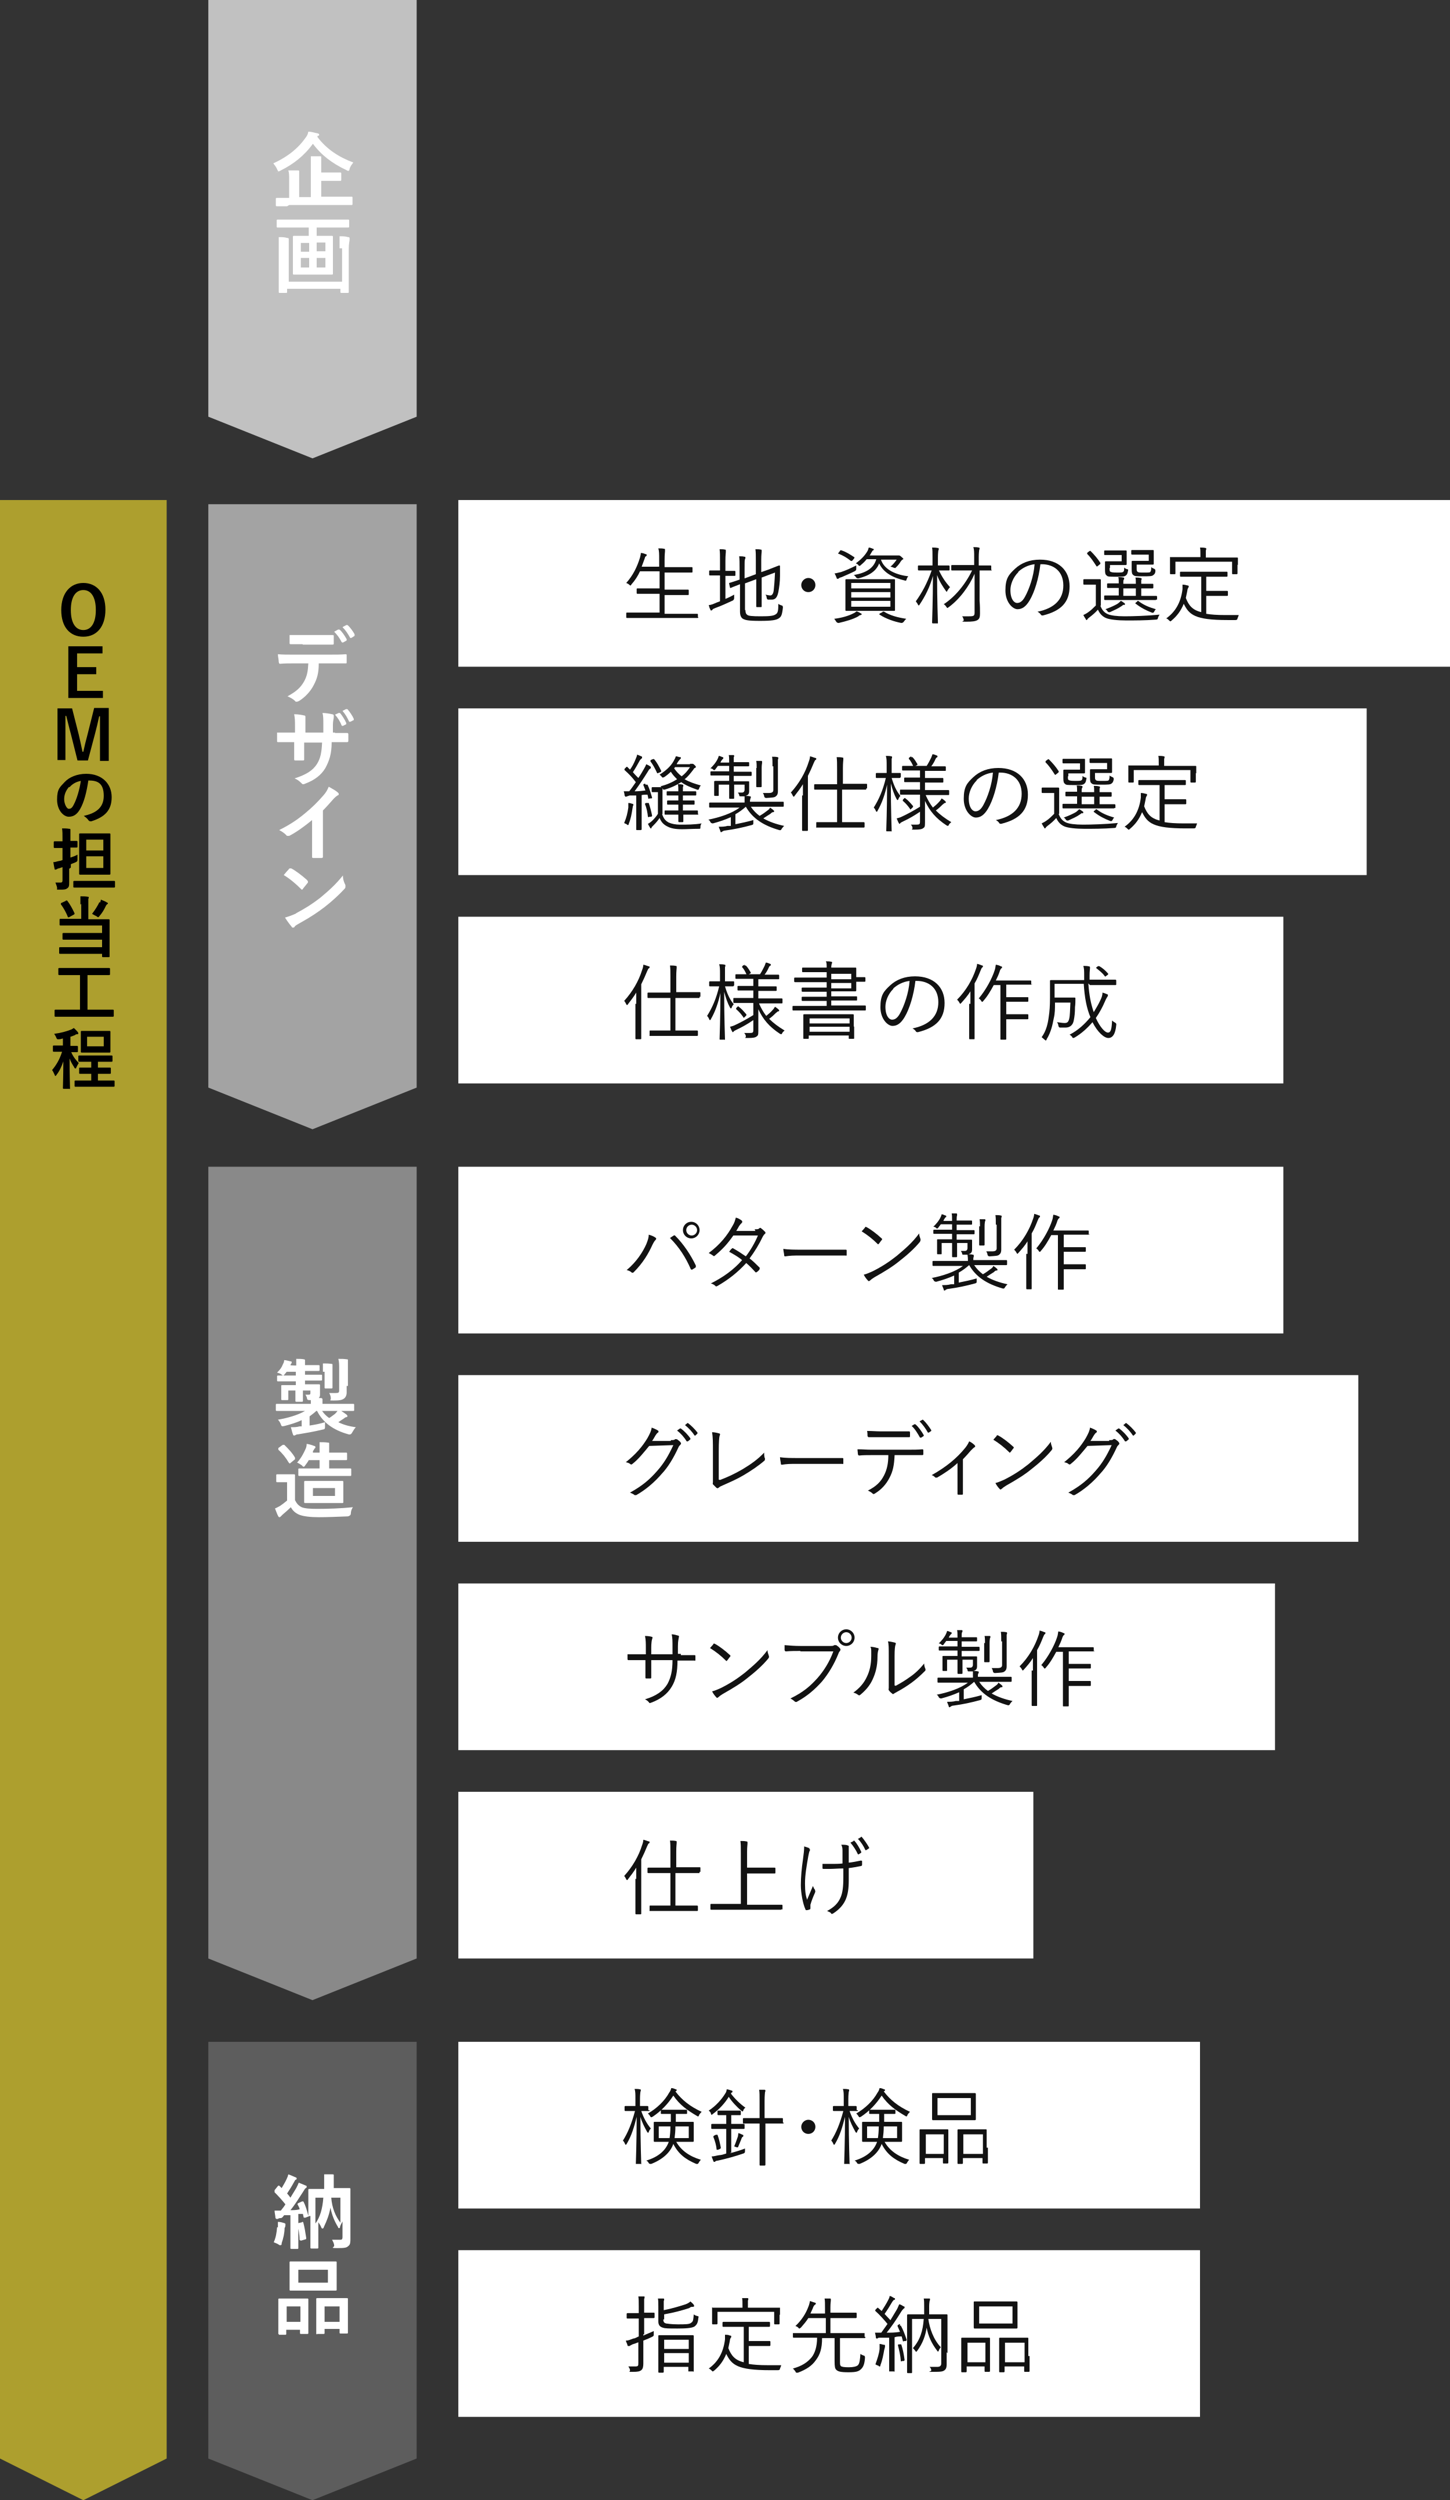 <?xml version="1.0" encoding="UTF-8"?>
<svg id="_レイヤー_1" data-name=" レイヤー 1" xmlns="http://www.w3.org/2000/svg" version="1.1" viewBox="0 0 348 600">
  <rect x="0" y="0" width="348" height="600" fill="#333333" stroke="none"/>
  <defs>
    <style>
      .cls-1 {
        fill: #898989;
      }

      .cls-1, .cls-2, .cls-3, .cls-4, .cls-5, .cls-6, .cls-7, .cls-8 {
        stroke-width: 0px;
      }

      .cls-2 {
        fill: #c1c1c1;
      }

      .cls-3 {
        fill: #5d5d5d;
      }

      .cls-4 {
        fill: #000;
      }

      .cls-5 {
        fill: #ffe72c;
        opacity: .6;
      }

      .cls-5, .cls-9 {
        isolation: isolate;
      }

      .cls-6 {
        fill: #121212;
      }

      .cls-7 {
        fill: #a3a3a3;
      }

      .cls-8 {
        fill: #fff;
      }
    </style>
  </defs>
  <polygon id="_長方形_143" data-name=" 長方形 143" class="cls-5" points="0 120 40 120 40 590 20 600 0 590 0 120"/>
  <polygon id="_長方形_143-2" data-name=" 長方形 143-2" class="cls-2" points="50 0 100 0 100 100 75 110 50 100 50 0"/>
  <g id="_グループ_603" data-name=" グループ 603">
    <rect id="_長方形_6" data-name=" 長方形 6" class="cls-8" x="110" y="120" width="238" height="40"/>
    <g id="_生地_資材の選定" data-name=" 生地 資材の選定" class="cls-9">
      <g class="cls-9">
        <path class="cls-6" d="M167.6,148.1c0,.1,0,.2-.2.2h-16.9c-.1,0-.2,0-.2-.2v-.9c0-.1,0-.2.2-.2h7.8v-4.5h-5.3c-.1,0-.2,0-.2-.2v-.9c0-.1,0-.2.2-.2h5.3v-4.1h-4.7c-.5,1.1-1.2,2.2-2.1,3.2,0,.1-.1.2-.2.2s-.1,0-.3-.2-.5-.3-.7-.4c1.6-1.8,2.6-3.8,3.3-6.1.1-.4.2-.8.2-1.1.5,0,.9.2,1.2.3.2,0,.2.1.2.2s0,.2-.2.3-.2.3-.3.6c-.2.6-.5,1.3-.7,1.9h4.2v-1.7c0-1.4,0-2-.2-2.7.5,0,1,0,1.4.1.1,0,.2,0,.2.2v.4c0,.2-.1.7-.1,2.1v1.7h6.5c.1,0,.2,0,.2.2v.9c0,.1,0,.2-.2.2h-6.5v4.1h5.6c.1,0,.2,0,.2.2v.9c0,.1,0,.2-.2.2h-5.6v4.5h7.8c.1,0,.2,0,.2.2v.9-.3Z"/>
        <path class="cls-6" d="M173.9,143.8c.8-.3,1.6-.7,2.3-1.1v.8q0,.4-.3.6c-1.3.6-2.8,1.3-4.2,1.8-.5.2-.7.3-.7.4s-.2.2-.3.2-.2,0-.2-.2c-.2-.3-.3-.7-.4-1.1.6,0,1.2-.3,1.9-.6l.8-.3v-6.2h-2.4q-.2,0-.2-.2v-.8c0-.1,0-.2.2-.2h2.4v-2.3c0-1.4,0-2-.1-2.8.5,0,.9,0,1.3.1.1,0,.2,0,.2.2v.4c0,.2-.1.7-.1,2.1v2.4h2.2q.2,0,.2.2v.8c0,.1,0,.2-.2.2h-2.2v5.7h-.2ZM178.9,146.4c0,.7.2,1,.5,1.2s1.1.3,3.2.3,3.1-.1,3.6-.5c.5-.3.6-.9.6-2.5.2.2.5.3.8.4.2,0,.3.2.3.5-.2,1.8-.4,2.2-1,2.6-.6.4-1.6.6-4.5.6s-3.4-.2-3.9-.4-.9-.7-.9-1.8v-6.6c-1.5.6-2.1.8-2.2.9-.1,0-.2,0-.2-.1l-.2-.9v-.2c.1,0,.7-.2,2.5-.8v-2.6c0-1.4,0-2.3-.1-3,.5,0,.9,0,1.2.1.2,0,.3,0,.3.2s0,.2-.1.4-.1.7-.1,2.3v2.3l2.7-1v-3.3c0-1.3,0-1.9-.1-2.7.5,0,.9,0,1.3.1.1,0,.2,0,.2.2v.3c0,.2-.1.7-.1,1.9v3l1.7-.6c1.8-.7,2.5-1,2.6-1s.2,0,.2.2v2.3c0,1.5-.2,2.8-.4,3.9-.3,1.4-.8,1.8-1.6,1.8h-.8c-.2,0-.3-.1-.4-.4,0-.3-.1-.6-.3-.8.5.1.9.2,1.2.2s.7-.3.8-1.3.2-2,.3-4.2l-3.2,1.2v6.9c0,.1,0,.2-.2.2h-.9c-.1,0-.2,0-.2-.2v-6.5l-2.7,1v6.7-.3Z"/>
        <path class="cls-6" d="M195.7,140.4c0,.9-.7,1.7-1.7,1.7s-1.7-.8-1.7-1.7.8-1.7,1.7-1.7,1.7.7,1.7,1.7Z"/>
        <path class="cls-6" d="M206.6,147.6c-.2,0-.4.1-.6.3-1.2.7-3,1.2-4.7,1.6q-.4,0-.6-.3c-.2-.3-.3-.5-.5-.7,1.7-.2,3.5-.7,4.6-1.3.3-.1.5-.3.8-.5.5.2.7.3,1,.5.1,0,.2.1.2.2s0,.1-.2.2ZM205.3,137c-1.2.6-2.4,1.1-3.3,1.5-.4.1-.6.2-.7.3,0,.1-.2.1-.3.1s-.2,0-.2-.2c-.1-.3-.3-.7-.5-1.1.4,0,.9-.2,1.5-.3,1.2-.4,2.3-.9,3.7-1.6v.7c0,.3,0,.5-.3.6h.1ZM201.6,132.2c.1-.2.2-.2.4-.1,1,.3,2.1,1,3,1.6.1,0,.1.1,0,.3l-.4.5q-.2.2-.4.1c-1-.8-1.9-1.3-2.9-1.7-.2,0-.2-.1,0-.3l.3-.4h0ZM214.8,144.4v2c0,.1,0,.2-.2.2h-11.5c-.1,0-.2,0-.2-.2v-7.2c0-.1,0-.2.2-.2h11.5c.1,0,.2,0,.2.2v5.2ZM213.7,139.9h-9.4v1.3h9.4v-1.3ZM213.7,142.1h-9.4v1.3h9.4v-1.3ZM213.7,144.2h-9.4v1.4h9.4v-1.4ZM211.4,134.2c.8,2.7,4,3.8,6.6,4.1-.2.2-.3.4-.4.7-.1.4-.2.4-.5.3-2.5-.6-5-1.7-6.1-4.1-.7,1.9-2.5,3-5,3.6q-.4,0-.6-.3c-.1-.2-.3-.4-.5-.5,2.9-.5,4.8-1.6,5.4-3.8h-2.3c-.4.5-.8.9-1.4,1.4-.1.1-.2.2-.3.2s-.2,0-.3-.2-.4-.3-.6-.4c1.2-.9,2.1-1.8,2.7-2.8.2-.3.3-.6.4-1,.4,0,.7.2,1,.3.2,0,.2.1.2.2s0,.1-.2.2c-.1,0-.2.3-.3.4-.2.3-.3.6-.5.8h7.1s.2,0,.5.3.5.4.5.5,0,.1-.2.2c-.1,0-.2.2-.4.4-.3.5-.6.9-1.1,1.4s-.2.2-.3.2-.2,0-.4-.1-.5-.2-.7-.2c.6-.5,1.1-1.1,1.5-1.7h-3.9.1ZM211.8,146.8c.2,0,.2-.1.4,0,1.4.9,3.3,1.4,5.3,1.7-.2.2-.4.4-.6.7q-.2.3-.6.3c-1.6-.3-3.7-1-5.2-2-.1,0-.1-.2.1-.3l.6-.3h0Z"/>
        <path class="cls-6" d="M225.3,136.8c.8,1.7,1.6,2.9,2.7,4.1-.2.2-.4.5-.6.8-.1.2-.1.3-.2.3s0,0-.2-.2c-.9-1.3-1.5-2.2-2.1-3.8,0,6.2.2,11.1.2,11.4s0,.2-.2.2h-1q-.2,0-.2-.2c0-.3.2-5.2.2-11.2-.7,2.6-1.8,4.8-3.2,6.9,0,.1-.2.2-.2.2,0,0-.1,0-.2-.2-.1-.3-.4-.6-.5-.8,1.5-2.1,2.7-4.3,3.8-7.4h-3.1c0,0-.2,0-.2-.2v-.8c0-.1,0-.2.2-.2h3.3v-1.9c0-1.2,0-1.8-.1-2.4.5,0,.9,0,1.3.1.2,0,.3,0,.3.2s0,.3-.1.4c0,.2-.1.6-.1,1.7v1.9h2.6c0,0,.2,0,.2.2v.8c0,.1,0,.2-.2.2h-2.4ZM238.1,136.7c0,.1,0,.2-.2.2h-2.8v7.3c.1,1.1.1,2.2.1,3s-.1,1.3-.6,1.6-1.2.4-2.8.4-.4-.1-.5-.4c-.1-.4-.2-.7-.4-.9h1.7c1.1,0,1.3-.1,1.3-.9v-9.3c-1.3,3-3.6,6.1-6.2,8-.2.1-.2.2-.3.2s-.1,0-.3-.3-.4-.5-.6-.6c2.6-1.7,5.1-4.6,6.8-8.1h-4.8c-.1,0-.2,0-.2-.2v-.9c0-.1,0-.2.2-.2h5.3v-1.9c0-1.2,0-1.8-.2-2.4.5,0,.9,0,1.3.1q.2,0,.2.2c0,.1,0,.2-.1.4,0,.2-.1.6-.1,1.7v2h2.8c.1,0,.2,0,.2.2v.9h.2Z"/>
        <path class="cls-6" d="M249.7,135.4c-.4,3.4-1.4,6.7-2.6,8.7-.9,1.5-1.8,2.1-2.9,2.1s-2.9-1.6-2.9-4.5.8-3.8,2.3-5.2,3.5-2.2,6-2.2c4.5,0,7.1,2.6,7.1,6.4s-2,5.9-6.4,7c-.2,0-.4,0-.5-.2s-.4-.5-.8-.7c4-.8,6.2-2.9,6.2-6.3s-2.3-5.1-5.2-5.1h-.4,0ZM244.4,137.3c-1.3,1.3-1.9,3-1.9,4.3,0,2.2.9,3.1,1.6,3.1s1.3-.4,1.9-1.5c1-1.8,2.1-4.9,2.3-7.8-1.6.2-2.9.9-3.9,1.8h0Z"/>
        <path class="cls-6" d="M264.1,145.4c.4,1,.9,1.6,1.8,2,.7.3,2.1.5,4,.5s5.4-.1,8.4-.4c-.2.3-.3.5-.4.8,0,.3-.2.4-.5.4-2.6.2-5.1.2-7.1.2s-4-.2-4.9-.6c-.9-.4-1.5-1.1-1.9-2-.6.7-1.3,1.3-2.1,1.9-.2.2-.4.3-.4.4s-.2.2-.2.2c0,0-.2,0-.2-.2-.2-.3-.4-.6-.6-1,.4-.2.8-.4,1.2-.7.6-.4,1.2-1,1.8-1.6v-5h-2.8c-.1,0-.2,0-.2-.2v-.9c0-.1,0-.2.2-.2h3.8c.1,0,.2,0,.2.2v6.1h0ZM261.4,132.3c.2-.1.2-.2.4,0,.8.8,1.6,1.7,2.3,2.8,0,.1,0,.2-.1.3l-.5.4c-.2.2-.3.2-.4,0-.7-1.1-1.4-2.1-2.2-2.9q0-.1.1-.3l.4-.3h0ZM266.3,136.3c0,.6,0,.8.2.9s.4.2,1.5.2,1.4,0,1.6-.2.2-.4.2-1c.2.2.4.3.7.4.3,0,.3.1.2.5-.1.5-.2.8-.5,1-.3.3-.9.3-2.4.3s-2,0-2.2-.3c-.3-.2-.4-.5-.4-1.4v-1.8c0-.1,0-.2.2-.2h3.8v-1.5h-4c-.1,0-.2,0-.2-.2v-.7c0-.1,0-.2.2-.2h5c.1,0,.2,0,.2.2v3.1c0,0,0,.2-.2.2h-3.8v.7h-.1ZM277.5,143.8q0,.2-.2.2h-12.1c0,0-.2,0-.2-.2v-.7c0-.1,0-.2.2-.2h3.3v-1.8h-2.6c-.1,0-.2,0-.2-.2v-.7c0-.1,0-.2.2-.2h2.6c0-.8,0-1.1-.1-1.5.5,0,.8,0,1.2.1.1,0,.2,0,.2.2s0,.2-.1.3c-.1.2-.1.3-.1.7v.3h3c0-.8,0-1.1-.1-1.5.5,0,.8,0,1.2.1.2,0,.3.1.3.2s0,.2-.1.3v.9h2.7c.1,0,.2,0,.2.2v.7q0,.2-.2.2h-2.7v1.8h3.6c0,0,.2,0,.2.2v.7h-.2ZM269.7,145.1c-.1,0-.4.3-.6.4-.7.5-1.6.9-2.7,1.4q-.4.1-.6-.2c-.1-.2-.3-.4-.5-.5,1.4-.5,2.4-1,2.9-1.3.3-.2.6-.5.8-.7.3.1.5.3.8.5.1,0,.2.2.2.3s-.1.2-.3.2h0ZM272.6,141.2h-3v1.8h3v-1.8ZM272.8,136.3c0,.6,0,.7.2.9s.4.2,1.6.2,1.4,0,1.5-.2c.1-.1.2-.4.2-1.1.2.2.5.3.7.4q.3.1.3.5c0,.5-.2.8-.5,1-.3.3-.9.3-2.5.3s-2,0-2.3-.3c-.3-.2-.4-.5-.4-1.4v-1.8c0-.1,0-.2.2-.2h3.9v-1.5h-4q-.2,0-.2-.2v-.7c0-.1,0-.2.2-.2h5c.1,0,.2,0,.2.2v3.1c0,0,0,.2-.2.2h-3.9v.8h0ZM272.9,144.3q.2-.2.4,0c1.2.9,2.4,1.4,4.1,1.9-.2.2-.3.4-.4.6q-.2.4-.6.2c-1.3-.5-2.5-1.1-3.8-2.1-.1,0-.2-.1,0-.3l.4-.3h-.1Z"/>
        <path class="cls-6" d="M289.5,147.3c1.2.2,2.6.3,4.5.3h3.3c-.1.3-.2.6-.3.8q0,.4-.5.4h-1.9c-7.9,0-9.2-1.3-10.5-3.9-.7,1.7-1.6,2.9-2.9,4-.1.1-.2.2-.3.2s-.1,0-.3-.2c-.2-.2-.4-.4-.7-.5,2.1-1.5,3.5-3.7,3.9-7v-1.1c.5,0,.8.1,1.2.2.2,0,.3.1.3.2s0,.2-.1.3c0,.1-.2.3-.2.5-.1.7-.3,1.4-.4,2,.7,1.8,1.6,2.9,3.7,3.4v-8.5h-4.9q-.2,0-.2-.2v-.8c0-.1,0-.2.2-.2h11c.1,0,.2,0,.2.2v.8c0,.1,0,.2-.2.2h-4.9v3.4h5q.2,0,.2.2v.8c0,.1,0,.2-.2.2h-5v4.3h0ZM297,135.5v2.1q0,.2-.2.2h-.9c-.1,0-.2,0-.2-.2v-2.8h-13.6v2.8c0,.1,0,.2-.2.2h-.9c-.1,0-.2,0-.2-.2v-3.8c0-.2,0-.1.2-.1h7.1v-.3c0-1,0-1.6-.1-2,.5,0,.9,0,1.3.1q.2,0,.2.2c0,.1,0,.2-.1.4v1.7h7.5c0,0,.2,0,.2.1v1.7h0Z"/>
      </g>
    </g>
  </g>
  <g id="_グループ_604" data-name=" グループ 604">
    <rect id="_長方形_6-2" data-name=" 長方形 6-2" class="cls-8" x="110" y="170" width="218" height="40"/>
    <g id="_縫製仕様の選定" data-name=" 縫製仕様の選定" class="cls-9">
      <g class="cls-9">
        <path class="cls-6" d="M151.9,193.3c0,.1,0,.3-.1.7-.2,1.3-.4,2.5-.9,3.7,0,.2-.1.3-.2.3s-.1,0-.3-.2c-.2-.1-.5-.2-.6-.3.6-1.4.8-2.4,1-3.7v-1.1c.4,0,.7.1.9.2.2,0,.3,0,.3.2v.3h0ZM155,188.3h.4c.5,1,.8,2.1,1.1,3.1,0,.1,0,.2-.2.2h-.4q-.3.2-.3,0l-.2-.9c-.5,0-.9,0-1.4.1v8.3q0,0-.2.1h-.9c-.1,0-.2,0-.2-.1v-8.2h-1.6c-.5.2-.7.2-.8.3h-.2q0,0-.2-.3c0-.3-.1-.7-.2-1h1.3c.6-.7,1.1-1.5,1.6-2.2-.9-1.2-1.7-2-2.7-2.9-.1-.1,0-.1,0-.3l.4-.4q.2-.2.3,0l.6.6c.5-.7.9-1.4,1.3-2.4.2-.5.4-.9.4-1.2.4.1.7.3,1,.4.2,0,.2.2.2.3s0,.2-.1.2l-.4.4c-.6,1.1-1.1,2-1.7,2.9.4.5.8.9,1.3,1.4.5-.7.9-1.4,1.3-2.1.3-.5.5-.9.6-1.2.4.2.7.3.9.5.2,0,.2.2.2.3s0,.2-.2.3-.3.3-.6.8c-1,1.6-2,3.1-3.1,4.6.9,0,1.8-.1,2.6-.2-.2-.5-.3-.9-.5-1.3q0-.2.2-.3h.3v.2ZM155.4,192.7h.3c.3.9.6,2,.8,3,0,.1,0,.2-.2.3h-.4q-.3.2-.4,0c-.1-1-.3-2.1-.7-3q0-.2.2-.3h.4,0ZM158.9,195.4c.4,1,.7,1.5,1.6,2,.7.3,1.6.5,2.7.5,1.7,0,3.4,0,5.2-.3-.2.2-.3.5-.3.9s0,.4-.5.4c-1.4,0-2.8.1-3.9.1-1.6,0-2.7-.2-3.6-.7-.8-.4-1.4-1-1.8-2-.4.6-.8,1.1-1.5,1.8s-.4.4-.4.5-.1.2-.2.2-.1,0-.2-.2c-.2-.3-.3-.5-.5-.9.4-.2.8-.5,1.2-.9s.9-1,1.2-1.5v-5.2h-1.3q-.2,0-.2-.2v-.8q0-.2.2-.2h2.2c0,0,.2,0,.2.2v6.3ZM156.7,182.2q.2-.1.3,0c.7.8,1.2,1.8,1.7,2.8,0,.1,0,.2-.2.3l-.5.2c-.2.1-.3.1-.3,0-.5-1.1-1-2-1.6-2.8,0-.1,0-.2.1-.3l.4-.2h.1ZM165.6,183.3h.6c.1,0,.2,0,.5.3s.3.3.3.4,0,.2-.2.3c-.2,0-.2.1-.4.4-.7.9-1.3,1.7-2.1,2.3,1.2.7,2.5,1.1,3.9,1.5-.2.2-.3.4-.4.7-.1.3-.2.4-.5.3-1.4-.5-2.7-1-3.8-1.8-1.1.7-2.3,1.3-4,1.8-.2,0-.3,0-.4-.1,0-.2-.3-.5-.6-.7,1.6-.4,2.9-1,4-1.7-.5-.5-1.1-1.1-1.5-1.8-.5.5-1,.9-1.6,1.3-.1,0-.2.1-.3.1,0,0-.2,0-.3-.2s-.3-.3-.5-.5c1.9-1.2,3-2.4,3.6-3.7.2-.3.2-.5.3-.7.4,0,.7.2,1,.2s.2.1.2.2,0,.2-.2.3c-.1.1-.2.3-.4.5-.1.2-.3.4-.4.7h3.2ZM167.6,195.3c0,.1,0,.2-.2.2h-3.4v1.6c0,.1,0,.2-.2.2h-.8q-.2,0-.2-.2v-1.6h-3.2q-.1,0-.1-.2v-.6c0-.1,0-.2.1-.2h3.2v-1.4h-2.5c-.1,0-.2,0-.2-.2v-.6c0-.1,0-.2.2-.2h2.5v-1.2h-2.7q-.1,0-.1-.2v-.6c0-.1,0-.2.1-.2h2.7c0-.7,0-1.2-.1-1.7.4,0,.8,0,1.1.1q.2,0,.2.2c0,.1,0,.2-.1.4v1h3c.1,0,.2,0,.2.2v.6c0,.1,0,.2-.2.2h-3v1.2h2.6c.1,0,.2,0,.2.2v.6c0,.1,0,.2-.2.2h-2.6v1.4h3.4c.1,0,.2,0,.2.2v.6h.1ZM162,184.1l-.2.3c.5.7,1.1,1.4,1.8,1.9.8-.6,1.4-1.3,2-2.2h-3.6Z"/>
        <path class="cls-6" d="M180.2,193.6c.6.9,1.3,1.6,2.1,2.2.7-.4,1.4-.9,1.9-1.3.3-.2.5-.4.6-.7.3.2.6.4.9.7,0,0,.1.1.1.2s-.1.2-.2.2c-.2,0-.3,0-.7.4-.5.3-1.1.7-1.7,1.1,1.4.8,3.1,1.4,5,1.8-.2.2-.4.4-.6.7-.1.3-.3.4-.6.3-3.8-1.1-6.4-2.8-8-5.6-.8.7-1.6,1.3-2.5,1.8v2.4c1.5-.3,2.9-.6,4.3-1v.7c0,.3,0,.4-.4.5-2.2.6-4.1,1-6.3,1.3-.4,0-.7.2-.8.3,0,0-.1.1-.2.1s-.2,0-.2-.2c-.1-.4-.3-.7-.4-1.1.7,0,1.4,0,2.1-.2h.8v-2.1c-1.3.6-2.8,1.1-4.3,1.5q-.4,0-.6-.3c-.1-.3-.3-.5-.5-.6,2.6-.5,5.7-1.5,7.5-2.9h-7.1c-.1,0-.2,0-.2-.2v-.8c0-.1,0-.2.2-.2h8.3v-1.5h-.9c-.4,0-.3,0-.4-.3,0-.2-.2-.4-.3-.6h1c.3,0,.6-.2.6-.7v-1.2h-2.5v3.2c0,.1,0,.2-.2.2h-.8c-.1,0-.2,0-.2-.2v-3.2h-2.5v2.5c0,.1,0,.2-.1.2h-.8c-.1,0-.2,0-.2-.2v-3.3q0,0,.2-.1h3.4v-1.3h-4.3c-.1,0-.2,0-.2-.2v-.6q0-.2.2-.2h4.3v-1.3h-2.7c-.2.3-.4.5-.6.8-.1.2-.2.2-.3.2s-.2,0-.3-.2c-.2-.1-.3-.2-.6-.2.8-.8,1.2-1.3,1.6-2,.2-.4.3-.6.4-1,.3,0,.6.2.9.3.1,0,.2,0,.2.2s0,.2-.1.2c0,0-.2.2-.4.5l-.2.4h2.1c0-.9,0-1.4-.1-1.8h1.1c.1,0,.2,0,.2.2s0,.2-.1.3v1.2h3.5c.1,0,.2,0,.2.2v.6c0,.1,0,.2-.2.2h-3.5v1.3h4.1c.1,0,.2,0,.2.2v.6c0,.1,0,.2-.2.2h-4.1v1.3h3.5q.2,0,.2.1v2.2c0,.3,0,.7-.4,1-.1,0-.3.2-.5.2.4,0,.7,0,1.1.1.2,0,.2.1.2.2s0,.2-.1.3c0,.2-.1.3-.1.6v.2h7.9c.1,0,.2,0,.2.2v.8c0,.1,0,.2-.2.2h-7.7ZM181.6,184.4c0-.6,0-1.3-.1-1.8h1.2c.1,0,.2,0,.2.2v.3c0,.2-.1.4-.1,1.2v4.4q0,.2-.2.2h-.9c-.1,0-.2,0-.2-.2v-4.4h.1ZM185.4,183.9c0-1.1,0-1.7-.1-2.3.5,0,.9,0,1.3.1q.2,0,.2.2c0,.1,0,.2-.1.4v7.6c0,.5-.1.9-.5,1.2-.3.3-.9.3-2.3.4q-.4,0-.5-.4c0-.3-.2-.6-.3-.8h1.5c.6,0,1-.2,1-.7v-5.7h-.2Z"/>
        <path class="cls-6" d="M192.7,190.9v-2.7c-.6,1-1.3,1.9-2,2.8,0,.1-.2.2-.2.2,0,0-.1,0-.2-.2-.2-.4-.3-.6-.5-.8,2-2.2,3.5-4.8,4.3-7.4.2-.5.3-1,.3-1.3.5.1.9.3,1.3.4.2,0,.2.1.2.2s0,.2-.2.3c-.1,0-.2.3-.4.7-.4,1-.9,2.1-1.4,3.1v13c0,.1,0,.2-.2.2h-1c-.1,0-.2,0-.2-.2v-8.3h.2ZM207.9,189.3c0,.1,0,.2-.1.2h-5.7v7.8h5.2c0,0,.2,0,.2.2v.9q0,.2-.2.2h-11.3c-.2,0-.1,0-.1-.2v-.9c0-.1,0-.2.1-.2h4.9v-7.8h-5.3c-.1,0-.2,0-.2-.2v-.9c0-.1,0-.2.2-.2h5.3v-3.7c0-1.4,0-2-.1-2.8.5,0,1,0,1.4.1.1,0,.2,0,.2.2v.3c0,.2-.1.7-.1,2.1v3.7h5.7q.1,0,.1.2v.9h-.2Z"/>
        <path class="cls-6" d="M216.1,186.5c0,.1,0,.2-.2.2h-1.9c.5,1.7,1.1,3.1,2.1,4.3-.2.2-.4.5-.5.8,0,.1-.1.2-.2.2s0,0-.2-.2c-.6-1.1-1-2.3-1.4-3.8,0,6.1.2,11.1.2,11.4s0,.1-.1.1h-1c-.1,0-.2,0-.2-.1,0-.3.2-5.3.2-11.1-.5,2.3-1.2,4.4-2.3,6.3,0,.1-.1.2-.2.2s-.1,0-.2-.2c-.1-.3-.3-.6-.5-.8,1.2-1.9,2.2-4.1,2.9-7.1h-2.2c-.1,0-.2,0-.2-.2v-.8q0-.2.2-.2h2.4v-1.7c0-1.2,0-1.8-.2-2.4.5,0,.9,0,1.3.1q.2,0,.2.2t-.1.4v3.4h2c.1,0,.2,0,.2.2v.8h-.1ZM222.2,190.9c.5,1.1,1,2,1.7,2.9.6-.5,1.1-.9,1.6-1.5.2-.2.3-.4.5-.7.3.2.6.4.8.6.1.1.2.2.2.3s0,.2-.2.2-.3.2-.6.4c-.4.4-.9.9-1.6,1.4,1,1,2.2,1.9,3.7,2.8-.2.2-.5.4-.6.7-.1.2-.2.2-.2.2,0,0-.1,0-.3-.1-2.6-1.7-4.1-3.5-5.2-5.9v5.2c0,1.1-.1,1.1-.5,1.4-.3.2-.8.3-2,.3s-.4,0-.5-.4c0-.3-.2-.6-.4-.8h1.3c.8,0,.9-.1.9-.8v-2.3c-1.3.9-2.7,1.7-4,2.3-.4.2-.6.3-.7.4,0,0-.1.2-.2.2s-.1,0-.2-.2c-.2-.3-.3-.7-.5-1.1.4-.1.8-.2,1.2-.4,1.3-.6,2.8-1.4,4.4-2.4v-2.9h-4.7q-.1,0-.1-.2v-.8c0-.1,0-.2.1-.2h4.7v-1.8h-3.6c-.1,0-.2,0-.2-.2v-.7c0-.1,0-.2.2-.2h3.6v-1.7h-4.1c0,0-.2,0-.2-.1v-.8c0-.1,0-.2.2-.2h5.7c.4-.6.8-1.4,1.1-2,.1-.3.2-.5.3-.8.4,0,.7.2,1,.3.1,0,.2.1.2.2s0,.2-.2.3c-.1,0-.2.2-.3.4-.2.5-.6,1.2-1,1.7h3.3q.2,0,.2.2v.8q0,.1-.2.1h-4.8v1.7h4.2c.1,0,.2,0,.2.2v.7c0,.1,0,.2-.2.2h-4.2v1.8h5.6q.2,0,.2.2v.8c0,.1,0,.2-.2.2h-5.4ZM217,191.6q.2-.2.3,0c.6.4,1.2,1.1,1.8,1.8q.1.1,0,.3l-.4.4c-.2.2-.3.2-.3,0-.5-.7-1-1.3-1.7-1.9-.1,0,0-.1,0-.3l.3-.3h0ZM218.7,181.7h.3c.5.5.9,1.2,1.2,1.7,0,0,0,.1-.1.2l-.6.3c-.2.1-.3.1-.3,0-.3-.6-.6-1.3-1.1-1.8,0,0,0-.1.1-.3l.5-.3v.2Z"/>
        <path class="cls-6" d="M239.7,185.4c-.4,3.4-1.4,6.7-2.6,8.7-.9,1.5-1.8,2.1-2.9,2.1s-2.9-1.6-2.9-4.5.8-3.8,2.3-5.2,3.5-2.2,6-2.2c4.5,0,7.1,2.6,7.1,6.4s-2,5.9-6.4,7c-.2,0-.4,0-.5-.2s-.4-.5-.8-.7c4-.8,6.2-2.9,6.2-6.3s-2.3-5.1-5.2-5.1h-.4,0ZM234.4,187.3c-1.3,1.3-1.9,3-1.9,4.3,0,2.2.9,3.1,1.6,3.1s1.3-.4,1.9-1.5c1-1.8,2.1-4.9,2.3-7.8-1.6.2-2.9.9-3.9,1.8h0Z"/>
        <path class="cls-6" d="M254.1,195.4c.4,1,.9,1.6,1.8,2,.7.3,2.1.5,4,.5s5.4-.1,8.4-.4c-.2.3-.3.5-.4.8,0,.3-.2.4-.5.4-2.6.2-5.1.2-7.1.2s-4-.2-4.9-.6c-.9-.4-1.5-1.1-1.9-2-.6.7-1.3,1.3-2.1,1.9-.2.2-.4.3-.4.4s-.2.2-.2.2c0,0-.2,0-.2-.2-.2-.3-.4-.6-.6-1,.4-.2.8-.4,1.2-.7.6-.4,1.2-1,1.8-1.6v-5h-2.8c-.1,0-.2,0-.2-.2v-.9c0-.1,0-.2.2-.2h3.8c0,0,.2,0,.2.2v6.1h-.1ZM251.4,182.3c.2-.1.2-.2.4,0,.8.8,1.6,1.7,2.3,2.8,0,.1,0,.2-.1.3l-.5.4c-.2.2-.3.2-.4,0-.7-1.1-1.4-2.1-2.2-2.9q0-.1.1-.3l.4-.3ZM256.3,186.3c0,.6,0,.8.2.9s.4.2,1.5.2,1.4,0,1.6-.2.2-.4.2-1c.2.2.4.3.7.4.3,0,.3.1.2.5-.1.5-.2.8-.5,1-.3.3-.9.3-2.4.3s-2,0-2.2-.3c-.3-.2-.4-.5-.4-1.4v-1.8c0-.1,0-.2.2-.2h3.8v-1.5h-4c0,0-.2,0-.2-.2v-.7c0-.1,0-.2.2-.2h5c.1,0,.2,0,.2.2v3.1c0,0,0,.2-.2.2h-3.8v.7h-.1ZM267.5,193.8q0,.2-.2.2h-12.1c-.1,0-.2,0-.2-.2v-.7c0-.1,0-.2.2-.2h3.3v-1.8h-2.6c-.1,0-.2,0-.2-.2v-.7c0-.1,0-.2.2-.2h2.6c0-.8,0-1.1-.1-1.5.5,0,.8,0,1.2.1.1,0,.2,0,.2.2s0,.2-.1.3c-.1.2-.1.3-.1.7v.3h3c0-.8,0-1.1-.1-1.5.5,0,.8,0,1.2.1.2,0,.3.1.3.2s0,.2-.1.3v.9h2.7c.1,0,.2,0,.2.2v.7q0,.2-.2.2h-2.7v1.8h3.6c0,0,.2,0,.2.2v.7h-.2ZM259.7,195.1c-.1,0-.4.3-.6.4-.7.5-1.6.9-2.7,1.4q-.4.1-.6-.2c-.1-.2-.3-.4-.5-.5,1.4-.5,2.4-1,2.9-1.3.3-.2.6-.5.8-.7.3.1.5.3.8.5.1,0,.2.2.2.3s-.1.2-.3.2h0ZM262.6,191.2h-3v1.8h3v-1.8ZM262.8,186.3c0,.6,0,.7.2.9s.4.2,1.6.2,1.4,0,1.5-.2c.1-.1.2-.4.2-1.1.2.2.5.3.7.4q.3.1.3.5c-.1.5-.2.8-.5,1-.3.3-.9.3-2.5.3s-2,0-2.3-.3c-.3-.2-.4-.5-.4-1.4v-1.8c0-.1,0-.2.2-.2h3.9v-1.5h-4q-.2,0-.2-.2v-.7c0-.1,0-.2.2-.2h5c.1,0,.2,0,.2.2v3.1c0,0,0,.2-.2.2h-3.9v.8h0ZM262.9,194.3q.2-.2.4,0c1.2.9,2.4,1.4,4.1,1.9-.2.2-.3.4-.4.6q-.2.4-.6.2c-1.3-.5-2.5-1.1-3.8-2.1-.1,0-.2-.1,0-.3l.4-.3h-.1Z"/>
        <path class="cls-6" d="M279.5,197.3c1.2.2,2.6.3,4.5.3h3.3c-.1.3-.2.6-.3.8q0,.4-.5.4h-1.9c-7.9,0-9.2-1.3-10.5-3.9-.7,1.7-1.6,2.9-2.9,4-.1.1-.2.2-.3.2s-.1,0-.3-.2c-.2-.2-.4-.4-.7-.5,2.1-1.5,3.5-3.7,3.9-7v-1.1c.5,0,.8.1,1.2.2.2,0,.3.1.3.2s0,.2-.1.3c0,.1-.2.3-.2.5-.1.7-.3,1.4-.4,2,.7,1.8,1.6,2.9,3.7,3.4v-8.5h-4.9q-.2,0-.2-.2v-.8c0-.1,0-.2.2-.2h11c.1,0,.2,0,.2.2v.8c0,.1,0,.2-.2.2h-4.9v3.4h5q.2,0,.2.2v.8c0,.1,0,.2-.2.2h-5v4.3h0ZM287,185.5v2.1q0,.2-.2.2h-.9c-.1,0-.2,0-.2-.2v-2.8h-13.6v2.8c0,.1,0,.2-.2.2h-.9c-.1,0-.2,0-.2-.2v-3.8c0-.2,0-.1.2-.1h7.1v-.3c0-1,0-1.6-.1-2,.5,0,.9,0,1.3.1q.2,0,.2.2c0,.1,0,.2-.1.4v1.7h7.5c0,0,.2,0,.2.1v1.7h0Z"/>
      </g>
    </g>
  </g>
  <g id="_グループ_605" data-name=" グループ 605">
    <rect id="_長方形_6-3" data-name=" 長方形 6-3" class="cls-8" x="110" y="220" width="198" height="40"/>
    <g id="_仕様書の作成" data-name=" 仕様書の作成" class="cls-9">
      <g class="cls-9">
        <path class="cls-6" d="M152.7,240.9v-2.7c-.6,1-1.3,1.9-2,2.8,0,.1-.2.2-.2.2,0,0-.1,0-.2-.2-.2-.4-.3-.6-.5-.8,2-2.2,3.5-4.8,4.3-7.4.2-.5.3-1,.3-1.3.5.1.9.3,1.3.4.2,0,.2.1.2.2s0,.2-.2.3c-.1,0-.2.3-.4.7-.4,1-.9,2.1-1.4,3.1v13c0,.1,0,.2-.2.2h-1c-.1,0-.2,0-.2-.2v-8.3h.2ZM167.9,239.3c0,.1,0,.2-.1.2h-5.7v7.8h5.2c0,0,.2,0,.2.2v.9q0,.2-.2.2h-11.3c-.2,0-.1,0-.1-.2v-.9c0-.1,0-.2.1-.2h4.9v-7.8h-5.3c-.1,0-.2,0-.2-.2v-.9c0-.1,0-.2.2-.2h5.3v-3.7c0-1.4,0-2-.1-2.8.5,0,1,0,1.4.1.1,0,.2,0,.2.2v.3c0,.2-.1.7-.1,2.1v3.7h5.7q.1,0,.1.2v.9h-.2Z"/>
        <path class="cls-6" d="M176.1,236.5c0,.1,0,.2-.2.2h-1.9c.5,1.7,1.1,3.1,2.1,4.3-.2.2-.4.5-.5.8,0,.1-.1.2-.2.2s0,0-.2-.2c-.6-1.1-1-2.3-1.4-3.8,0,6.1.2,11.1.2,11.4s0,.1-.1.1h-1c-.1,0-.2,0-.2-.1,0-.3.2-5.3.2-11.1-.5,2.3-1.2,4.4-2.3,6.3,0,.1-.1.2-.2.2s-.1,0-.2-.2c-.1-.3-.3-.6-.5-.8,1.2-1.9,2.2-4.1,2.9-7.1h-2.2c-.1,0-.2,0-.2-.2v-.8q0-.2.2-.2h2.4v-1.7c0-1.2,0-1.8-.2-2.4.5,0,.9,0,1.3.1q.2,0,.2.2t-.1.4v3.4h2c.1,0,.2,0,.2.2v.8h-.1ZM182.2,240.9c.5,1.1,1,2,1.7,2.9.6-.5,1.1-.9,1.6-1.5.2-.2.3-.4.5-.7.3.2.6.4.8.6.1.1.2.2.2.3s0,.2-.2.2-.3.2-.6.4c-.4.4-.9.9-1.6,1.4,1,1,2.2,1.9,3.7,2.8-.2.2-.5.4-.6.7-.1.2-.2.2-.2.2,0,0-.1,0-.3-.1-2.6-1.7-4.1-3.5-5.2-5.9v5.2c0,1.1-.1,1.1-.5,1.4-.3.2-.8.3-2,.3s-.4,0-.5-.4c0-.3-.2-.6-.4-.8h1.3c.8,0,.9-.1.9-.8v-2.3c-1.3.9-2.7,1.7-4,2.3-.4.2-.6.3-.7.4,0,0-.1.2-.2.2s-.1,0-.2-.2c-.2-.3-.3-.7-.5-1.1.4-.1.8-.2,1.2-.4,1.3-.6,2.8-1.4,4.4-2.4v-2.9h-4.7q-.1,0-.1-.2v-.8c0-.1,0-.2.1-.2h4.7v-1.8h-3.6c-.1,0-.2,0-.2-.2v-.7c0-.1,0-.2.2-.2h3.6v-1.7h-4.1c0,0-.2,0-.2-.1v-.8c0-.1,0-.2.2-.2h5.7c.4-.6.8-1.4,1.1-2,.1-.3.2-.5.3-.8.4,0,.7.2,1,.3.1,0,.2.1.2.2s0,.2-.2.3c-.1,0-.2.2-.3.4-.2.5-.6,1.2-1,1.7h3.3q.2,0,.2.2v.8q0,.1-.2.1h-4.8v1.7h4.2c.1,0,.2,0,.2.2v.7c0,.1,0,.2-.2.2h-4.2v1.8h5.6q.2,0,.2.2v.8c0,.1,0,.2-.2.2h-5.4ZM177,241.6q.2-.2.3,0c.6.4,1.2,1.1,1.8,1.8q.1.1,0,.3l-.4.4c-.2.2-.3.2-.3,0-.5-.7-1-1.3-1.7-1.9-.1,0,0-.1,0-.3l.3-.3h0ZM178.7,231.7h.3c.5.5.9,1.2,1.2,1.7,0,0,0,.1-.1.2l-.6.3c-.2.1-.3.1-.3,0-.3-.6-.6-1.3-1.1-1.8,0,0,0-.1.1-.3l.5-.3v.2Z"/>
        <path class="cls-6" d="M207.8,242.3c0,.1,0,.2-.2.2h-17.2c-.1,0-.2,0-.2-.2v-.7c0-.1,0-.2.2-.2h8v-1.2h-5.8c-.1,0-.2,0-.2-.2v-.6c0-.1,0-.2.2-.2h5.8v-1.2h-5.8c-.1,0-.2,0-.2-.2v-.6c0-.1,0-.2.2-.2h5.8v-1.3h-7.6c0,0-.2,0-.2-.2v-.7c0-.1,0-.2.2-.2h7.6v-1.3h-5.7c-.1,0-.2,0-.2-.2v-.7c0-.1,0-.2.2-.2h5.7c0-.8,0-1.2-.2-1.5.5,0,.9,0,1.3.1.1,0,.2,0,.2.2s0,.2-.1.3c0,.2-.1.3-.1.9h5.8c.1,0,.2,0,.2.2v2.1h2q.2,0,.2.2v.7c0,.1,0,.2-.2.2h-2v2.1c0,0,0,.2-.2.2h-5.8v1.2h6.1q.1,0,.1.2v.6c0,.1,0,.2-.1.2h-6.1v1.2h8.1c.1,0,.2,0,.2.2v.7h0ZM205,246.4v2.8q0,.1-.2.1h-.9c-.1,0-.2,0-.2-.1v-.7h-9.6v.7q0,.1-.2.1h-.9c-.1,0-.2,0-.2-.1v-5.6c0-.1,0-.2.2-.2h11.7c.1,0,.2,0,.2.2v2.7h0ZM203.9,244.4h-9.6v1.2h9.6v-1.2ZM203.9,246.4h-9.6v1.2h9.6v-1.2ZM204.3,233.7h-4.8v1.3h4.8v-1.3ZM204.3,235.9h-4.8v1.3h4.8v-1.3Z"/>
        <path class="cls-6" d="M219.7,235.4c-.4,3.4-1.4,6.7-2.6,8.7-.9,1.5-1.8,2.1-2.9,2.1s-2.9-1.6-2.9-4.5.8-3.8,2.3-5.2,3.5-2.2,6-2.2c4.5,0,7.1,2.6,7.1,6.4s-2,5.9-6.4,7c-.2,0-.4,0-.5-.2s-.4-.5-.8-.7c4-.8,6.2-2.9,6.2-6.3s-2.3-5.1-5.2-5.1h-.4,0ZM214.4,237.3c-1.3,1.3-1.9,3-1.9,4.3,0,2.2.9,3.1,1.6,3.1s1.3-.4,1.9-1.5c1-1.8,2.1-4.9,2.3-7.8-1.6.2-2.9.9-3.9,1.8h0Z"/>
        <path class="cls-6" d="M232.9,240.9v-3c-.6,1-1.4,1.9-2.2,2.8l-.2.2s-.1,0-.2-.2c-.2-.4-.4-.6-.6-.8,2.2-2.2,3.7-4.9,4.5-7.3.2-.5.3-1,.3-1.3.5.1.9.3,1.2.4.2,0,.2.1.2.2s0,.2-.2.3c-.1.1-.2.3-.4.8-.4,1-.8,2-1.4,3v13.2c0,.1,0,.2-.1.2h-1c-.1,0-.2,0-.2-.2v-8.3h.3ZM247.7,236.1c0,.1,0,.2-.2.2h-6v3h5.1c.1,0,.2,0,.2.1v.8c0,.1,0,.2-.2.2h-5.1v3h5.1c.1,0,.2,0,.2.2v.8c0,.1,0,.2-.2.2h-5.1v4.8q0,.1-.2.1h-1c-.1,0-.2,0-.2-.1v-13h-1.6c-.7,1.3-1.5,2.7-2.5,3.8-.1.2-.2.2-.3.2s-.1,0-.2-.2c-.2-.3-.4-.5-.6-.6,1.7-2,3.2-4.8,3.8-6.7.2-.5.2-1,.3-1.4.5.1.9.2,1.2.4.2,0,.3.1.3.2s0,.2-.2.3c-.1.1-.3.4-.4.8-.2.6-.5,1.3-.9,2.1h8.3c.1,0,.2,0,.2.2v.8l.2-.2Z"/>
        <path class="cls-6" d="M261.2,236c.2,2.8.6,4.9,1.3,6.9.6-1,1.2-2,1.6-2.9.3-.6.5-1.2.5-1.8.4.1.9.3,1.1.4.2,0,.2.2.2.3s-.1.3-.2.4c-.1.2-.3.5-.5,1-.6,1.4-1.3,2.7-2.2,4,1,2.2,2.2,3.5,2.9,3.5s.9-.8,1-2.9c.2.2.5.4.7.5q.4.2.3.6c-.2,2.2-.9,3.1-1.9,3.1s-2.6-1.4-3.8-3.8c-1.2,1.4-2.6,2.7-4.3,3.7-.1,0-.2.1-.3.1s-.2,0-.3-.3c-.2-.2-.4-.4-.6-.5,2-1,3.7-2.6,5-4.2-.9-2.1-1.4-4.7-1.6-8h-7v3.3h4.8c.1,0,.2,0,.2.2,0,.7,0,1.4-.1,2.1,0,1.3-.1,2.2-.3,3.2-.2,1.1-.9,1.7-2,1.7h-1.3q-.3,0-.4-.5c0-.3-.2-.6-.3-.8.8.1,1.3.2,1.8.2s.9-.1,1.1-1c.2-.7.2-2.1.3-3.9h-3.7c0,1.5,0,2.6-.3,3.8-.3,1.5-.6,3.2-1.7,5,0,.2-.2.3-.2.3,0,0-.1,0-.3-.2s-.5-.4-.7-.6c1.1-1.5,1.5-3.3,1.7-4.9.2-1.3.3-2.6.3-4.6v-4q0-.2.2-.2h8v-1c0-1.3,0-1.7-.2-2.4.5,0,.9,0,1.3.1.2,0,.3.1.3.2v.3c0,.2-.1.6-.1,1.7v1h6.2c0,0,.2,0,.2.2v.9c0,.1,0,.2-.2.2h-6.1l-.4-.4ZM263.6,231.9q.2-.1.3,0c.7.4,1.4,1,2,1.7.1.1.1.2,0,.3l-.4.3c-.2.2-.3.2-.4,0-.6-.8-1.3-1.3-1.9-1.8-.1,0-.2-.2,0-.3l.4-.3h0Z"/>
      </g>
    </g>
  </g>
  <g id="_グループ_606" data-name=" グループ 606">
    <rect id="_長方形_6-4" data-name=" 長方形 6-4" class="cls-8" x="110" y="280" width="198" height="40"/>
    <g id="_パターン製作" data-name=" パターン製作" class="cls-9">
      <g class="cls-9">
        <path class="cls-6" d="M155.1,298.6c.4-1,.6-1.6.6-2.3.7.2,1.2.4,1.6.7.3.2.2.4,0,.6s-.4.5-.7,1.1c-1,2.2-2.3,4.4-4.5,6.6-.2.2-.4.2-.6,0-.2-.2-.6-.4-1.1-.5,2.4-2,3.9-4.4,4.7-6.2h0ZM161.6,296.5c.2,0,.3-.1.4,0,2.1,2.1,3.8,4.7,5,7.2v.4c-.2.2-.6.4-.9.6q-.2,0-.3-.1c-1.2-2.8-2.8-5.3-5-7.5.3-.2.7-.5.9-.6h0ZM167.9,295.2c0,1.1-.9,2-2,2s-2-.9-2-2,.9-2,2-2,2,.9,2,2ZM164.7,295.2c0,.7.6,1.3,1.3,1.3s1.3-.6,1.3-1.3-.6-1.3-1.3-1.3-1.3.6-1.3,1.3Z"/>
        <path class="cls-6" d="M181.1,295c.7,0,.9,0,1.1-.2.2-.2.3-.2.5,0,.3.2.6.5.9.8.2.2.1.4,0,.5-.2.1-.3.3-.5.6-.9,1.9-2,3.7-3.2,5.3.8.6,1.6,1.4,2.4,2.2.1.1,0,.2,0,.4-.1.2-.4.5-.7.7q-.2.1-.3,0c-.7-.8-1.5-1.6-2.2-2.2-2.1,2.3-4.3,4-6.9,5.5-.2.1-.4.2-.5,0-.3-.3-.7-.5-1.1-.6,3-1.5,5.5-3.3,7.5-5.6-.8-.7-2-1.4-3.1-2,.2-.3.4-.6.7-.8,0-.1.2-.1.3,0,.9.5,2,1.2,3,1.9,1.1-1.4,2.2-3.3,2.9-5h-5.9c-1.4,2-2.5,3.2-4.4,4.8-.2.2-.3.2-.5,0-.3-.2-.6-.4-1-.6,2.8-2.1,4.5-4.3,5.7-6.5.5-.8.6-1.3.8-2,.5.1,1,.4,1.4.7.2.2.2.4,0,.6s-.4.4-.6.7c-.2.4-.4.7-.7,1.2h4.6l-.2-.4Z"/>
        <path class="cls-6" d="M191.2,301.3c-1.7,0-2.6.2-2.7.2-.2,0-.3,0-.3-.3s-.2-1-.2-1.5c1.2.2,2.8.2,4.4.2h10.5c.2,0,.3,0,.3.2v1c0,.2,0,.3-.3.2h-11.7Z"/>
        <path class="cls-6" d="M207.6,294.5c.1-.1.2-.1.4,0,1.1.6,2.4,1.6,3.6,2.7.1.1.2.2,0,.4-.2.2-.5.7-.7.9-.1.1-.2.2-.3,0-1.2-1.2-2.5-2.2-3.8-3,.3-.3.6-.7.8-.9h0ZM209.4,305.1c2.2-1.1,3.9-2.2,5.8-3.7,2-1.7,3.7-3.1,5.4-5.4,0,.6.2.9.3,1.3.1.3,0,.4-.1.7-1.3,1.6-3.1,3.2-4.9,4.6-1.7,1.4-3.7,2.6-6,3.9-.5.3-.9.6-1.1.8-.2.2-.4.2-.5,0-.3-.3-.7-.8-1-1.4.8-.2,1.4-.5,2.1-.8Z"/>
        <path class="cls-6" d="M233.8,303.6c.6.9,1.3,1.6,2.1,2.2.7-.4,1.4-.9,1.9-1.3.3-.2.5-.4.6-.7.3.2.6.4.9.7,0,0,.1.1.1.2s0,.2-.2.2-.3,0-.7.4c-.5.3-1.1.7-1.7,1.1,1.4.8,3.1,1.4,5,1.8-.2.2-.4.4-.6.7-.1.3-.3.4-.6.3-3.8-1.1-6.4-2.8-8-5.6-.8.7-1.6,1.3-2.5,1.8v2.4c1.5-.3,2.9-.6,4.3-1v.7c0,.3,0,.4-.4.5-2.2.6-4.1,1-6.3,1.3-.4,0-.7.2-.8.3,0,0-.1.1-.2.1s-.2,0-.2-.2c-.1-.4-.3-.7-.4-1.1.7,0,1.4,0,2.1-.2h.8v-2.1c-1.3.6-2.8,1.1-4.3,1.5q-.4,0-.6-.3c-.1-.3-.3-.5-.5-.6,2.6-.5,5.7-1.5,7.5-2.9h-7.1c-.1,0-.2,0-.2-.2v-.8c0-.1,0-.2.2-.2h8.3v-.2c0-.4,0-.7-.1-1.3h-.9c-.4,0-.3,0-.4-.3,0-.2-.2-.4-.3-.6h1c.3,0,.6-.2.6-.7v-1.2h-2.5v3.2c0,.1,0,.2-.2.2h-.8c-.1,0-.2,0-.2-.2v-3.2h-2.5v2.5c0,.1,0,.2-.1.2h-.8c-.1,0-.2,0-.2-.2v-3.3q0-.1.2-.1h3.4v-1.3h-4.3c-.1,0-.2,0-.2-.2v-.6q0-.2.2-.2h4.3v-1.3h-2.7c-.2.3-.4.5-.6.8-.1.2-.2.2-.3.2s-.2,0-.3-.2c-.2-.1-.3-.2-.6-.2.8-.8,1.2-1.3,1.6-2,.2-.4.3-.6.4-1,.3,0,.6.2.9.3.1,0,.2,0,.2.2s0,.2-.1.2-.2.2-.4.5l-.2.4h2.1c0-.9,0-1.4-.1-1.8h1.1c.1,0,.2,0,.2.2v.3c-.1.2-.1.6-.1,1.2h3.5c.1,0,.2,0,.2.2v.6c0,.1,0,.2-.2.2h-3.5v1.3h4.1c.1,0,.2,0,.2.2v.6c0,.1,0,.2-.2.2h-4.1v1.3h3.5q.2,0,.2.1v2.2c0,.3,0,.7-.4,1-.1,0-.3.2-.5.2.4,0,.7,0,1.1.1.2,0,.2.1.2.2v.3c-.1.2-.1.3-.1.6v.2h7.9c.1,0,.2,0,.2.2v.8c0,.1,0,.2-.2.2h-7.7ZM235.2,294.4c0-.6,0-1.3-.1-1.8h1.2c.1,0,.2,0,.2.2s0,.2-.1.3c0,.2-.1.4-.1,1.2v4.4q0,.2-.2.2h-.9c-.1,0-.2,0-.2-.2v-4.4h.2ZM239,293.9c0-1.1,0-1.7-.1-2.3.5,0,.9,0,1.3.1q.2,0,.2.2c0,.1,0,.2-.1.4v7.6c0,.5-.1.9-.5,1.2-.3.3-.9.3-2.3.4q-.4,0-.5-.4c0-.3-.2-.6-.3-.8h1.5c.6,0,1-.2,1-.7v-5.7h-.2Z"/>
        <path class="cls-6" d="M246.6,300.9v-3c-.6,1-1.4,1.9-2.2,2.8-.1.1-.2.2-.2.2,0,0-.1,0-.2-.2-.2-.4-.4-.6-.6-.8,2.2-2.2,3.7-4.9,4.5-7.3.2-.5.3-1,.3-1.3.5.1.9.3,1.2.4.2,0,.2.1.2.2s0,.2-.2.3c-.1.1-.2.3-.4.8-.4,1-.8,2-1.4,3v13.2c0,.1,0,.2-.1.2h-1c-.1,0-.2,0-.2-.2v-8.3h.3ZM261.5,296.1c0,.1,0,.2-.2.2h-6v3h5.1c.1,0,.2,0,.2.1v.8c0,.1,0,.2-.2.2h-5.1v3h5.1c.1,0,.2,0,.2.2v.8c0,.1,0,.2-.2.2h-5.1v4.8q0,.1-.2.1h-1c-.1,0-.2,0-.2-.1v-13h-1.6c-.7,1.3-1.5,2.7-2.5,3.8-.1.2-.2.2-.3.2s-.1,0-.2-.2c-.2-.3-.4-.5-.6-.6,1.7-2,3.2-4.8,3.8-6.7.2-.5.2-1,.3-1.4.5.1.9.2,1.2.4.2,0,.3.1.3.2s0,.2-.2.3c-.1.1-.3.4-.4.8-.2.6-.5,1.3-.9,2.1h8.3c.1,0,.2,0,.2.2v.8l.2-.2Z"/>
      </g>
    </g>
  </g>
  <g id="_グループ_607" data-name=" グループ 607">
    <rect id="_長方形_6-5" data-name=" 長方形 6-5" class="cls-8" x="110" y="330" width="216" height="40"/>
    <g id="_グレーディング" data-name=" グレーディング" class="cls-9">
      <g class="cls-9">
        <path class="cls-6" d="M161,345.6c.6,0,.8,0,1-.2.1-.1.3,0,.5,0,.2.2.6.4.8.7.2.2.2.4,0,.6s-.4.4-.5.7c-1.2,2.6-2.5,4.7-3.9,6.2-1.8,2.1-3.9,3.9-6.2,5.2h-.4c-.3-.3-.7-.4-1.1-.6,2.9-1.6,4.7-3.1,6.6-5.3,1.5-1.7,2.6-3.5,3.8-6.1l-5.8.2c-1.5,1.8-2.5,3.1-4,4.3-.2.2-.4.2-.6,0-.2-.2-.6-.3-1-.4,2.5-2,4-3.8,5.2-5.8.6-1.1.9-1.7,1-2.5.6.2,1.2.5,1.5.7.2.1.2.4,0,.5s-.4.4-.6.7c-.3.5-.5.9-.8,1.3h4.5v-.2ZM163.2,342.8h.2c.8.6,1.7,1.5,2.3,2.4v.2l-.6.5h-.3c-.6-1-1.4-1.9-2.3-2.6l.7-.5h0ZM164.9,341.5h.2c.8.6,1.7,1.5,2.3,2.3v.2l-.5.5h-.2c-.5-.8-1.4-1.8-2.3-2.5l.6-.5h-.1Z"/>
        <path class="cls-6" d="M172.7,355.2c1.9-.7,3.6-1.5,5.5-2.6,2-1.2,3.7-2.4,5.2-4,0,.5,0,1.1.2,1.4,0,.2,0,.3-.1.5-1.5,1.3-3.3,2.5-5,3.5-1.5.9-3.1,1.6-4.9,2.4-.5.2-.9.4-1.1.6-.2.2-.4.2-.6,0-.2-.2-.5-.5-.8-.8-.1-.2,0-.3,0-.5v-7.5c0-2,0-3.3-.2-4.5.6,0,1.4.2,1.7.3.2,0,.3.2.1.6-.1.3-.2,1.4-.2,3.6v6.9h.2Z"/>
        <path class="cls-6" d="M190.4,351.3c-1.7,0-2.6.2-2.7.2-.2,0-.3,0-.3-.3s-.2-1-.2-1.5c1.2.2,2.8.2,4.4.2h10.5c.2,0,.3,0,.3.2v1c0,.2,0,.3-.3.2h-11.7Z"/>
        <path class="cls-6" d="M214.7,349.3c-.1,2.3-.4,3.8-1.2,5.3-.8,1.6-2,2.9-3.5,3.8-.3.2-.4.2-.6,0-.3-.3-.7-.5-1.1-.7,2-1,3.1-2.1,3.9-3.7.7-1.4,1-2.9,1-4.8h-4.1c-1,0-2,0-2.9.1q-.2,0-.3-.3c0-.3-.1-.8-.1-1.2,1.2,0,2.2.1,3.3.1h8.7c1.4,0,2.4,0,3.6-.1q.2,0,.2.3v.8c0,.2,0,.3-.3.3h-6.7.1ZM211.4,344.9h-2.9q-.2,0-.3-.3c0-.3,0-.8-.1-1.2,1.2,0,2.3.1,3.2.1h6.9q.2,0,.2.3v.8c0,.2,0,.3-.2.3h-6.9.1ZM219.5,341.8h.2c.7.6,1.5,1.7,2,2.6v.2l-.6.4h-.3c-.5-.9-1.2-2.1-2-2.8l.8-.5h0ZM221.3,340.7h.2c.7.6,1.5,1.7,2,2.5v.2l-.6.4h-.2c-.5-.9-1.2-1.9-2-2.7l.7-.4h0Z"/>
        <path class="cls-6" d="M231.1,355.7v2.8q0,.2-.2.2h-.9q-.2,0-.2-.2v-7.4c-1.5,1.4-3.2,2.5-4.9,3.5h-.4c-.2-.2-.5-.5-.9-.6,3.4-1.9,6-4,8.1-6.6.3-.4.6-.8.9-1.5.5.2,1,.6,1.3.9.2.2.2.4,0,.5s-.5.4-.9.8c-.6.7-1.3,1.5-1.9,2.1v5.6h0Z"/>
        <path class="cls-6" d="M239.2,344.5c.1-.1.2-.1.4,0,1.1.6,2.4,1.6,3.6,2.7.1.1.2.2,0,.4-.2.2-.5.7-.7.9-.1.1-.2.2-.3,0-1.2-1.2-2.5-2.2-3.8-3,.3-.3.6-.7.8-.9h0ZM241,355.1c2.2-1.1,3.9-2.2,5.8-3.7,2-1.7,3.7-3.1,5.4-5.4,0,.6.2.9.3,1.3.1.3.1.4-.1.7-1.3,1.6-3.1,3.2-4.9,4.6-1.7,1.4-3.7,2.6-6,3.9-.5.3-.9.6-1.1.8-.2.2-.4.2-.5,0-.3-.3-.7-.8-1-1.4.8-.2,1.4-.5,2.1-.8Z"/>
        <path class="cls-6" d="M266.2,345.6c.6,0,.8,0,1-.2s.3,0,.5,0c.2.2.6.4.8.7s.2.4,0,.6-.4.4-.5.7c-1.2,2.6-2.5,4.7-3.9,6.2-1.8,2.1-3.9,3.9-6.2,5.2h-.4c-.3-.3-.7-.4-1.1-.6,2.9-1.6,4.7-3.1,6.6-5.3,1.5-1.7,2.6-3.5,3.8-6.1l-5.8.2c-1.5,1.8-2.5,3.1-4,4.3-.2.2-.4.2-.6,0s-.6-.3-1-.4c2.5-2,4-3.8,5.2-5.8.6-1.1.9-1.7,1-2.5.6.2,1.2.5,1.5.7.2.1.2.4,0,.5s-.4.4-.6.7c-.3.5-.5.9-.8,1.3h4.5v-.2ZM268.4,342.8h.2c.8.6,1.7,1.5,2.3,2.4v.2l-.6.5h-.3c-.6-1-1.4-1.9-2.3-2.6l.7-.5h0ZM270.1,341.5h.2c.8.6,1.7,1.5,2.3,2.3v.2l-.5.5h-.2c-.5-.8-1.4-1.8-2.3-2.5l.6-.5h-.1Z"/>
      </g>
    </g>
  </g>
  <g id="_グループ_608" data-name=" グループ 608">
    <rect id="_長方形_6-6" data-name=" 長方形 6-6" class="cls-8" x="110" y="430" width="138" height="40"/>
    <g id="_仕上げ" data-name=" 仕上げ" class="cls-9">
      <g class="cls-9">
        <path class="cls-6" d="M152.7,450.9v-2.7c-.6,1-1.3,1.9-2,2.8,0,.1-.2.2-.2.2,0,0-.1,0-.2-.2-.2-.4-.3-.6-.5-.8,2-2.2,3.5-4.8,4.3-7.4.2-.5.3-1,.3-1.3.5.1.9.3,1.3.4.2,0,.2.1.2.2s0,.2-.2.3c-.1,0-.2.3-.4.7-.4,1-.9,2.1-1.4,3.1v13c0,.1,0,.2-.2.2h-1c-.1,0-.2,0-.2-.2v-8.3h.2ZM167.9,449.3c0,.1,0,.2-.1.2h-5.7v7.8h5.2c0,0,.2,0,.2.2v.9q0,.2-.2.2h-11.3c-.2,0-.1,0-.1-.2v-.9c0-.1,0-.2.1-.2h4.9v-7.8h-5.3c-.1,0-.2,0-.2-.2v-.9c0-.1,0-.2.2-.2h5.3v-3.7c0-1.4,0-2-.1-2.8.5,0,1,0,1.4.1.1,0,.2,0,.2.2v.3c0,.2-.1.7-.1,2.1v3.7h5.7q.1,0,.1.2v.9h-.2Z"/>
        <path class="cls-6" d="M187.6,458.1c0,.1,0,.2-.2.2h-16.7c-.1,0-.2,0-.2-.2v-1c0-.1,0-.2.2-.2h7.1v-12.2c0-1.5,0-2.1-.1-2.9.5,0,1,0,1.4.1.1,0,.3,0,.3.2v.4c0,.2-.1.7-.1,1.9v3.8h6.6c.1,0,.2,0,.2.2v1c0,.1,0,.2-.2.2h-6.6v7.5h8.3c.1,0,.2,0,.2.2v1l-.2-.2Z"/>
        <path class="cls-6" d="M194.1,443.6c.2.1.3.2.3.3s0,.2-.1.3c-.1.2-.2.7-.3,1.2-.4,2.3-.8,4.5-.8,6.6s.2,3,.5,3.9c.5-1.2.9-2.1,1.4-3.3.2.5.3.7.5.9v.2c.1,0,.1.2,0,.5-.5,1.1-.8,1.9-1.1,2.9v.9q0,.1-.1.2c-.3.1-.5.2-.8.2s-.2,0-.3-.2c-.6-1.3-1.1-3.9-1.1-5.8s.2-4.1.5-6.1c.2-1.5.3-2.3.3-3.2.6.2,1,.3,1.4.5h-.2ZM202.1,448.4c-1,0-2,.1-2.8.1h-1.6c-.2,0-.3,0-.3-.2v-1h2.2c.7,0,1.8,0,2.6-.1v-3.1c0-.7-.1-1-.3-1.4.7,0,1.3,0,1.6.2.2,0,.2.1.2.2v3.9c1-.1,1.9-.3,2.9-.5q.2,0,.3.1v.9q0,.2-.2.3c-1.1.2-2,.4-3,.5v2.9c0,2-.2,3.5-.8,4.8s-1.6,2.3-2.8,3.1c-.2.1-.3.2-.4.2s-.2,0-.3-.2-.5-.3-.9-.5c1.7-.9,2.7-1.9,3.3-3.4.4-1,.6-2.3.6-4.6v-2.2h-.3ZM204.8,441.7h.2c.6.6,1.3,1.8,1.7,2.7v.2l-.6.4h-.2c-.4-.9-1.1-2-1.8-2.8l.8-.4h0ZM206.6,440.8h.2c.6.7,1.3,1.7,1.8,2.6,0,.1,0,.2-.1.2l-.6.4h-.2c-.4-.9-1-1.9-1.8-2.7l.7-.4h0Z"/>
      </g>
    </g>
  </g>
  <g id="_グループ_609" data-name=" グループ 609">
    <rect id="_長方形_6-7" data-name=" 長方形 6-7" class="cls-8" x="110" y="380" width="196" height="40"/>
    <g id="_サンプル製作" data-name=" サンプル製作" class="cls-9">
      <g class="cls-9">
        <path class="cls-6" d="M163.5,397.2h3.2q.2,0,.2.2v.9c0,.2,0,.3-.3.2h-4c0,2.7-.4,4.7-1.4,6.3-1,1.7-2.7,3-4.9,3.8-.3.1-.4.2-.5,0-.3-.4-.6-.6-1-.8,2.7-.8,4.4-2,5.4-3.7.8-1.5,1.2-3.1,1.2-5.7h-5.1v4.2q0,.2-.2.2h-1q-.2,0-.2-.2v-4.2h-4.1q-.2,0-.2-.3v-1.1h4.4v-1.6c0-.9,0-1.9-.2-2.8.7,0,1.3.1,1.6.2.3,0,.2.3.1.6-.1.2-.2,1.1-.2,2v1.6h5.1v-1.8c0-1.3,0-2.2-.2-3,.5,0,1.2.2,1.5.3.3,0,.3.3.2.5,0,.3-.2.6-.2,2.1v1.8h.7v.3Z"/>
        <path class="cls-6" d="M171.2,394.5c.1-.1.2-.1.4,0,1.1.6,2.4,1.6,3.6,2.7.1.1.2.2,0,.4-.2.2-.5.7-.7.9-.1.1-.2.2-.3,0-1.2-1.2-2.5-2.2-3.8-3,.3-.3.6-.7.8-.9h0ZM173,405.1c2.2-1.1,3.9-2.2,5.8-3.7,2-1.7,3.7-3.1,5.4-5.4,0,.6.2.9.3,1.3.1.3.1.4-.1.7-1.3,1.6-3.1,3.2-4.9,4.6-1.7,1.4-3.7,2.6-6,3.9-.5.3-.9.6-1.1.8-.2.2-.4.2-.5,0-.3-.3-.7-.8-1-1.4.8-.2,1.4-.5,2.1-.8Z"/>
        <path class="cls-6" d="M192.1,396.2c-1.2,0-2.3,0-3.4.1-.2,0-.3,0-.4-.3v-1.2c1.2.1,2.4.2,3.8.2h7.1c.6,0,.8,0,1-.2h.5c.3.2.7.5.9.8.2.2.1.4,0,.6-.2.2-.3.4-.4.7-1,2.5-2.4,4.8-3.9,6.6-1.6,1.8-3.5,3.5-5.9,4.8-.2.2-.5.2-.7,0s-.6-.5-1-.7c3.1-1.5,4.8-3,6.5-4.9,1.5-1.7,2.9-3.9,3.8-6.4h-7.9ZM205.1,393c0,1.1-.9,2-2,2s-2-.9-2-2,.9-2,2-2,2,.9,2,2ZM201.8,393c0,.7.6,1.3,1.3,1.3s1.3-.6,1.3-1.3-.6-1.3-1.3-1.3-1.3.6-1.3,1.3Z"/>
        <path class="cls-6" d="M210.7,395.5c.2,0,.2.3.1.5-.1.3-.2.8-.2,1.6,0,2.3-.5,4-1.2,5.5s-1.7,2.6-2.9,3.6c-.2.2-.4.2-.6,0-.3-.2-.6-.4-1.1-.5,1.4-1,2.5-2.2,3.2-3.7.7-1.4,1.1-3,1.1-5.2s0-1.4-.2-2.1c.7,0,1.3.2,1.7.3h0ZM214.9,404.6c1.3-.7,2.3-1.3,3.4-2.1,1.2-.8,2.4-1.9,3.5-3.3,0,.4.1.9.3,1.3,0,.2.1.3-.1.5-1,1-2.1,2-3.2,2.8-1.1.8-2.2,1.5-3.5,2.2-.4.2-.5.3-.7.4-.2.2-.4.2-.5,0-.3-.2-.6-.5-.8-.8-.1-.2,0-.3,0-.5v-7.7c0-1.9,0-2.9-.2-3.5.5,0,1.3.2,1.7.3.3.1.2.3.1.6-.1.3-.2,1-.2,2.6v7.1h.2Z"/>
        <path class="cls-6" d="M235,403.6c.6.9,1.3,1.6,2.1,2.2.7-.4,1.4-.9,1.9-1.3.3-.2.5-.4.6-.7.3.2.6.4.9.7,0,0,.1.1.1.2s0,.2-.2.2-.3,0-.7.4c-.5.3-1.1.7-1.7,1.1,1.4.8,3.1,1.4,5,1.8-.2.2-.4.4-.6.7-.1.3-.3.4-.6.3-3.8-1.1-6.4-2.8-8-5.6-.8.7-1.6,1.3-2.5,1.8v2.4c1.5-.3,2.9-.6,4.3-1v.7c0,.3,0,.4-.4.5-2.2.6-4.1,1-6.3,1.3-.4,0-.7.2-.8.3,0,0-.1.1-.2.1s-.2,0-.2-.2c-.1-.4-.3-.7-.4-1.1.7,0,1.4,0,2.1-.2h.8v-2.1c-1.3.6-2.8,1.1-4.3,1.5q-.4,0-.6-.3c-.1-.3-.3-.5-.5-.6,2.6-.5,5.7-1.5,7.5-2.9h-7.1c-.1,0-.2,0-.2-.2v-.8c0-.1,0-.2.2-.2h8.3v-1.5h-.9c-.4,0-.3,0-.4-.3,0-.2-.2-.4-.3-.6h1c.3,0,.6-.2.6-.7v-1.2h-2.5v3.2c0,.1,0,.2-.2.2h-.8c-.1,0-.2,0-.2-.2v-3.2h-2.5v2.5c0,.1,0,.2-.1.2h-.8c-.1,0-.2,0-.2-.2v-3.3q0-.1.2-.1h3.4v-1.3h-4.3c-.1,0-.2,0-.2-.2v-.6q0-.2.2-.2h4.3v-1.3h-2.7c-.2.3-.4.5-.6.8-.1.2-.2.2-.3.2s-.2,0-.3-.2c-.2-.1-.3-.2-.6-.2.8-.8,1.2-1.3,1.6-2,.2-.4.3-.6.4-1,.3,0,.6.2.9.3.1,0,.2,0,.2.2s0,.2-.1.2c0,0-.2.2-.4.5l-.2.4h2.1c0-.9,0-1.4-.1-1.8h1.1c.1,0,.2,0,.2.2s0,.2-.1.3c-.1.2-.1.6-.1,1.2h3.5c.1,0,.2,0,.2.2v.6c0,.1,0,.2-.2.2h-3.5v1.3h4.1c.1,0,.2,0,.2.2v.6c0,.1,0,.2-.2.2h-4.1v1.3h3.5q.2,0,.2.1v2.2c0,.3,0,.7-.4,1-.1,0-.3.2-.5.2.4,0,.7,0,1.1.1.2,0,.2.1.2.2s0,.2-.1.3c-.1.2-.1.3-.1.6v.2h7.9c.1,0,.2,0,.2.2v.8c0,.1,0,.2-.2.2h-7.6ZM236.4,394.4c0-.6,0-1.3-.1-1.8h1.2c.1,0,.2,0,.2.2s0,.2-.1.3c0,.2-.1.4-.1,1.2v4.4q0,.2-.2.2h-.9c-.1,0-.2,0-.2-.2v-4.4h.2ZM240.3,393.9c0-1.1,0-1.7-.1-2.3.5,0,.9,0,1.3.1q.2,0,.2.2c0,.1,0,.2-.1.4v7.6c0,.5-.1.9-.5,1.2-.3.3-.9.3-2.3.4q-.4,0-.5-.4c0-.3-.2-.6-.3-.8h1.5c.6,0,1-.2,1-.7v-5.7h-.2Z"/>
        <path class="cls-6" d="M247.9,400.9v-3c-.6,1-1.4,1.9-2.2,2.8-.1.1-.2.2-.2.2,0,0-.1,0-.2-.2-.2-.4-.4-.6-.6-.8,2.2-2.2,3.7-4.9,4.5-7.3.2-.5.3-1,.3-1.3.5.1.9.3,1.2.4.2,0,.2.1.2.2s0,.2-.2.3c-.1.1-.2.3-.4.8-.4,1-.8,2-1.4,3v13.2c0,.1,0,.2-.1.2h-1c-.1,0-.2,0-.2-.2v-8.3h.3ZM262.7,396.1c0,.1,0,.2-.2.2h-6v3h5.1c.1,0,.2,0,.2.1v.8c0,.1,0,.2-.2.2h-5.1v3h5.1c.1,0,.2,0,.2.2v.8c0,.1,0,.2-.2.2h-5.1v4.8q0,.1-.2.1h-1c-.1,0-.2,0-.2-.1v-13h-1.6c-.7,1.3-1.5,2.7-2.5,3.8-.1.2-.2.2-.3.2s-.1,0-.2-.2c-.2-.3-.4-.5-.6-.6,1.7-2,3.2-4.8,3.8-6.7.2-.5.2-1,.3-1.4.5.1.9.2,1.2.4.2,0,.3.1.3.2s0,.2-.2.3c-.1.1-.3.4-.4.8-.2.6-.5,1.3-.9,2.1h8.3c.1,0,.2,0,.2.2v.8l.2-.2Z"/>
      </g>
    </g>
  </g>
  <g id="_グループ_610" data-name=" グループ 610">
    <rect id="_長方形_6-8" data-name=" 長方形 6-8" class="cls-8" x="110" y="490" width="178" height="40"/>
    <g id="_検針_検品" data-name=" 検針 検品" class="cls-9">
      <g class="cls-9">
        <path class="cls-6" d="M155.9,506.4c0,.1,0,.2-.2.2h-1.8c.6,1.7,1.3,3,2.3,4.2-.2.2-.4.5-.5.8,0,.2-.1.2-.2.2,0,0-.1,0-.2-.2-.6-1.1-1.2-2.2-1.6-3.6,0,6,.2,11,.2,11.3s0,0-.1,0h-1c-.1,0-.2,0-.2,0,0-.3.2-5.4.2-11.3-.6,2.4-1.2,4.5-2.4,6.5,0,0-.1.2-.2.2s-.1,0-.2-.2c-.1-.3-.3-.6-.5-.8,1.2-1.9,2.1-4.1,2.9-7.1h-2.3c-.1,0-.2,0-.2-.2v-.8q0-.2.2-.2h2.4v-1.7c0-1.2,0-1.8-.2-2.4.5,0,.9,0,1.3.1q.2,0,.2.2t-.1.4c0,.2-.1.6-.1,1.7v1.7h1.8c0,0,.2,0,.2.2v.8h.3ZM162.3,514c1.2,2.1,3.2,3.5,5.9,4.3-.2.2-.4.5-.5.7s-.2.3-.3.3-.2,0-.3,0c-2.6-1.1-4.3-2.4-5.5-4.8-.7,2-2.5,3.7-5.3,4.8-.3,0-.5,0-.6-.2-.1-.2-.3-.5-.6-.6,3-.9,4.7-2.5,5.4-4.5h-3.4q-.2,0-.2-.2v-4.4c0-.1,0-.2.2-.2h3.9v-1.9h-2.2q-.2,0-.2-.1v-.7c0-.1,0-.2.2-.2h5.9q.2,0,.2.2v.7q0,.1-.2.1h-2.5v1.9h4.1c.1,0,.2,0,.2.2v4.4q0,.2-.2.2h-4ZM167.8,507.6c-.1.2-.2.3-.2.3,0,0-.2,0-.3-.1-2.4-1.4-4.2-2.7-5.7-4.9-1.3,2-2.9,3.7-5,5.1-.1,0-.2.1-.3.1s-.1,0-.3-.3c-.1-.2-.3-.4-.5-.6,2.1-1.2,4-3,5.1-5,.3-.4.4-.7.5-1.1.5,0,.8.2,1.1.3.2,0,.2.1.2.2s0,.1-.1.2-.1,0-.2.1c1.6,2.1,3.5,3.6,6.3,4.9-.2.2-.4.4-.6.7h0ZM158.1,510.3v2.8h2.6c.1-.7.2-1.6.2-2.8h-2.8ZM165.3,510.3h-3.2c0,1.1-.1,2-.2,2.8h3.4v-2.8Z"/>
        <path class="cls-6" d="M175.4,502.4c.9,1.2,2.2,2.5,3.5,3.4-.2.1-.4.4-.5.6,0,.2-.1.3-.2.3s-.1,0-.3-.2c-1.1-.9-2.3-2.2-3-3.3-.9,1.5-2.3,3-3.8,4.1-.1.1-.2.2-.3.2s-.1,0-.2-.3c0-.3-.3-.5-.5-.7,1.7-1.1,3.1-2.7,3.9-4,.3-.4.4-.8.4-1.1.4,0,.8.2,1.2.3.1,0,.2.1.2.2s0,.2-.2.3h-.1v.2ZM175.3,516.7c1.2-.3,2.5-.7,3.5-1.1v.7q0,.4-.4.5c-1.7.6-4.2,1.3-6.1,1.7-.4,0-.7.2-.7.3h-.2c0,0-.2,0-.2-.2-.1-.3-.3-.7-.4-1.1.6,0,1.1-.2,1.8-.3.5,0,1.1-.2,1.7-.4v-5.9h-3.4c-.1,0-.2,0-.2-.2v-.8c0-.1,0-.2.2-.2h3.4v-2.1h-1.9c0,0-.2,0-.2-.2v-.7c0-.1,0-.2.2-.2h5.2c0,0,.2,0,.2.2v.7q0,.2-.2.2h-2.1v2.1h3c.1,0,.2,0,.2.2v.8c0,.1,0,.2-.2.2h-3v5.7h-.2ZM171.9,512.3h.3c.4,1.1.6,2.1.8,3.1,0,0,0,.2-.2.3l-.5.2c-.2,0-.3,0-.3,0-.1-1.1-.4-2.1-.8-3.1,0,0,0-.2.2-.3l.4-.2h.1ZM178.2,512.8s-.2.2-.3.6c-.2.5-.5,1.2-.7,1.7,0,.2-.2.3-.4.2-.2,0-.4-.2-.6-.2.4-.9.6-1.6.9-2.4,0-.2.1-.5.1-.8.4.1.8.3,1,.4.1,0,.2,0,.2.2,0,0,0,.2-.1.3h0ZM188.1,509.4c0,.1,0,.2-.2.2h-4.2v9.9c0,0,0,.2-.2.2h-1c-.1,0-.2,0-.2-.2v-9.9h-3.8c-.1,0-.2,0-.2-.2v-.9q0-.2.2-.2h3.8v-4.1c0-1.4,0-2-.1-2.7h1.3c.1,0,.2.1.2.2s0,.2-.1.4c0,.2-.1.7-.1,2.1v4.1h4.2c.1,0,.2,0,.2.2v.9h.2Z"/>
        <path class="cls-6" d="M195.7,510.4c0,.9-.7,1.7-1.7,1.7s-1.7-.8-1.7-1.7.8-1.7,1.7-1.7,1.7.7,1.7,1.7h0Z"/>
        <path class="cls-6" d="M205.9,506.4c0,.1,0,.2-.2.2h-1.8c.6,1.7,1.3,3,2.3,4.2-.2.2-.4.5-.5.8,0,.2-.1.2-.2.2,0,0-.1,0-.2-.2-.6-1.1-1.2-2.2-1.6-3.6,0,6,.2,11,.2,11.3s0,0-.1,0h-1c-.1,0-.2,0-.2,0,0-.3.2-5.4.2-11.3-.6,2.4-1.2,4.5-2.4,6.5,0,0-.1.2-.2.2s-.1,0-.2-.2c-.1-.3-.3-.6-.5-.8,1.2-1.9,2.1-4.1,2.9-7.1h-2.3c-.1,0-.2,0-.2-.2v-.8q0-.2.2-.2h2.4v-1.7c0-1.2,0-1.8-.2-2.4.5,0,.9,0,1.3.1q.2,0,.2.2t-.1.4c0,.2-.1.6-.1,1.7v1.7h1.8c0,0,.2,0,.2.2v.8h.3ZM212.3,514c1.2,2.1,3.2,3.5,5.9,4.3-.2.2-.4.5-.5.7s-.2.3-.3.3-.2,0-.3,0c-2.6-1.1-4.3-2.4-5.5-4.8-.7,2-2.5,3.7-5.3,4.8-.3,0-.5,0-.6-.2-.1-.2-.3-.5-.6-.6,3-.9,4.7-2.5,5.4-4.5h-3.4q-.2,0-.2-.2v-4.4c0-.1,0-.2.2-.2h3.9v-1.9h-2.2q-.2,0-.2-.1v-.7c0-.1,0-.2.2-.2h5.9q.2,0,.2.2v.7q0,.1-.2.1h-2.5v1.9h4.1c.1,0,.2,0,.2.2v4.4q0,.2-.2.2h-4ZM217.8,507.6c-.1.2-.2.3-.2.3,0,0-.2,0-.3-.1-2.4-1.4-4.2-2.7-5.7-4.9-1.3,2-2.9,3.7-5,5.1-.1,0-.2.1-.3.1s-.1,0-.3-.3c-.1-.2-.3-.4-.5-.6,2.1-1.2,4-3,5.1-5,.3-.4.4-.7.5-1.1.5,0,.8.2,1.1.3.2,0,.2.1.2.2s0,.1-.1.2-.1,0-.2.1c1.6,2.1,3.5,3.6,6.3,4.9-.2.2-.4.4-.6.7h0ZM208.1,510.3v2.8h2.6c.1-.7.2-1.6.2-2.8h-2.8ZM215.3,510.3h-3.2c0,1.1-.1,2-.2,2.8h3.4v-2.8Z"/>
        <path class="cls-6" d="M227.6,515.4v3.6c0,0,0,.2-.2.2h-.9c-.1,0-.2,0-.2-.2v-1.1h-4.3v1.2c0,0,0,.2-.2.2h-.9c-.1,0-.2,0-.2-.2v-7.9c0-.1,0-.2.2-.2h6.5c.1,0,.2,0,.2.2v4.2h0ZM226.5,512.2h-4.3v4.7h4.3v-4.7ZM234.2,506.8v1.8c0,0,0,.2-.2.2h-10.2q0,0-.1-.2v-6.1c0,0,0-.2.1-.2h10.2c0,0,.2,0,.2.2v4.3ZM233,503.5h-8v4.1h8v-4.1ZM237.1,515.4v3.6q0,.2-.2.2h-.9c-.1,0-.2,0-.2-.2v-1.1h-4.7v1.2c0,0,0,.2-.2.2h-.9c-.1,0-.2,0-.2-.2v-7.9q0-.2.2-.2h6.6c.1,0,.2,0,.2.2v4.2h.3ZM235.9,512.2h-4.7v4.7h4.7v-4.7Z"/>
      </g>
    </g>
  </g>
  <g id="_グループ_611" data-name=" グループ 611">
    <rect id="_長方形_6-9" data-name=" 長方形 6-9" class="cls-8" x="110" y="540" width="178" height="40"/>
    <g id="_指定先納品" data-name=" 指定先納品" class="cls-9">
      <g class="cls-9">
        <path class="cls-6" d="M154.4,560.5c.8-.4,1.7-.7,2.5-1.1v.8c0,.3,0,.4-.4.6-.6.3-1.3.6-2.1.9v5.5c0,.7-.1,1.3-.5,1.6s-.8.4-2.1.4-.5,0-.6-.4c0-.3-.2-.6-.4-.9h1.7c.7,0,.7-.2.7-.9v-4.9c-.5.2-1,.4-1.4.5-.4.2-.6.3-.7.4,0,0-.2,0-.3,0s-.2,0-.2-.2c-.1-.4-.3-.7-.4-1.1.6,0,1-.2,1.8-.5.4,0,.8-.3,1.3-.5v-4.3h-2.7c-.1,0-.2,0-.2-.2v-.9c0,0,0-.2.2-.2h2.7v-1.6c0-1.2,0-1.8-.1-2.4.5,0,.9,0,1.3,0,.2,0,.2,0,.2.2s0,.2-.1.4v3.3h2.3c.1,0,.2,0,.2.2v.9c0,0,0,.2-.2.2h-2.3v3.9h-.2ZM159.2,556.7c0,.6.3.8.7.9.3,0,1,.2,2.8.2s2.8,0,3.2-.4c.5-.3.5-.8.6-2,.2.2.5.3.8.4.4,0,.4.2.3.5-.1,1.2-.4,1.6-.9,2-.6.4-2.1.5-4.1.5s-3,0-3.5-.2c-.7-.2-1.1-.6-1.1-1.5v-3.5c0-.9,0-1.5-.1-2,.4,0,.9,0,1.2,0,.2,0,.3,0,.3.2s0,.2-.1.4v2.2c2-.4,4-1,5.2-1.4.6-.2,1-.5,1.2-.7.3.3.6.5.8.8,0,0,.1.2.1.3s-.1.2-.4.2-.4,0-.8.3c-1.5.5-3.7,1.1-6,1.5v1.2h-.2ZM166.5,565.2v3.9q0,.1-.2,0h-.9c-.1,0-.2,0-.2,0v-1.1h-5.9v1.2c0,0,0,.2-.2.2h-.9c-.1,0-.2,0-.2-.2v-8.6c0-.1,0-.2.2-.2h8.1c0,0,.2,0,.2.2v4.6h0ZM165.3,561.5h-5.9v2.2h5.9v-2.2ZM165.3,564.7h-5.9v2.3h5.9v-2.3Z"/>
        <path class="cls-6" d="M179.7,567.3c1.2.2,2.6.3,4.5.3h3.3c-.1.3-.2.6-.3.8q0,.4-.5.4h-1.9c-7.9,0-9.2-1.3-10.5-3.9-.7,1.7-1.6,2.9-2.9,4-.1,0-.2.2-.3.2s-.1,0-.3-.2-.4-.4-.7-.5c2.1-1.5,3.5-3.7,3.9-7v-1.1c.5,0,.8,0,1.2.2.2,0,.3,0,.3.2s0,.2-.1.3c0,0-.2.3-.2.5-.1.7-.3,1.4-.4,2,.7,1.8,1.6,2.9,3.7,3.4v-8.5h-4.9q-.2,0-.2-.2v-.8c0,0,0-.2.2-.2h11c0,0,.2,0,.2.2v.8c0,0,0,.2-.2.2h-4.9v3.4h5q.2,0,.2.2v.8c0,0,0,.2-.2.2h-5v4.3h0ZM187.1,555.5v2.1q0,.2-.2.2h-.9c-.1,0-.2,0-.2-.2v-2.8h-13.6v2.8c0,0,0,.2-.2.2h-.9c-.1,0-.2,0-.2-.2v-3.8c0-.2,0,0,.2,0h7.1v-.3c0-1,0-1.6-.1-2,.5,0,.9,0,1.3,0q.2,0,.2.2c0,0,0,.2-.1.4v1.7h7.5c.1,0,.2,0,.2,0v1.7h-.1Z"/>
        <path class="cls-6" d="M207.7,560.9c0,0,0,.2-.2.2h-5.9v5.3c0,1,0,1.2.2,1.4s.8.3,1.9.3,1.9-.2,2.2-.5c.4-.4.5-1.3.6-2.7.3.2.5.3.8.4q.3,0,.3.5c-.1,1.5-.4,2.2-.9,2.7-.6.6-1.2.8-3.1.8s-2.5-.2-2.9-.6c-.3-.3-.4-.7-.4-2.1v-5.5h-3c0,2.5-.5,4-1.5,5.3-.9,1.3-2.2,2.2-4.3,3h-.3c-.1,0-.2,0-.3-.3-.2-.3-.4-.5-.6-.7,2.2-.6,3.5-1.5,4.5-2.7.7-.9,1.3-2.4,1.3-4.7h-5.6c-.1,0-.2,0-.2-.2v-.9q0,0,.2,0h7.7v-3.6h-4.2c-.5.8-1.1,1.5-1.8,2.3-.1,0-.2.2-.3.2s-.2,0-.3-.2c-.2-.2-.4-.3-.7-.4,1.5-1.4,2.5-3,3.1-4.6.2-.5.3-.9.4-1.4.5.2.9.3,1.2.4.2,0,.2.2.2.2,0,0,0,.2-.2.3s-.3.3-.4.5c-.2.6-.5,1.1-.7,1.6h3.5v-1.3c0-1.2,0-1.7-.1-2.3.5,0,.9,0,1.3,0,.1,0,.2,0,.2.2v.3c0,.2-.1.6-.1,1.6v1.3h6.1c.1,0,.2,0,.2.2v.9c0,0,0,.2-.2.2h-6.1v3.6h8c.1,0,.2,0,.2,0v.9h.2Z"/>
        <path class="cls-6" d="M215.9,558.1h.3c.6,1.1,1,2.2,1.4,3.4q0,.2-.2.3h-.4q-.3.2-.3,0l-.3-1.1c-.6,0-1.2,0-1.7.2v8.2q0,.1-.2,0h-.9c-.1,0-.2,0-.2,0v-8.1c-.7,0-1.3,0-2,0-.5,0-.7,0-.8.2h-.2c0,0-.2,0-.2-.3,0-.3-.1-.6-.2-1.1h1.5c.5-.7,1-1.4,1.5-2.1-.9-1.1-1.9-2.2-2.9-3.1q-.1,0,0-.3l.4-.4q.2-.2.3,0l.8.7c.5-.8,1.1-1.7,1.6-2.7.2-.4.3-.6.3-.9.4,0,.7.3,1.1.5.1,0,.2,0,.2.2s0,.2-.2.2c-.1,0-.2.2-.4.4-.7,1.2-1.2,2-1.9,3,.5.5.9,1,1.4,1.5.5-.8,1-1.7,1.5-2.5.3-.5.4-.9.6-1.3.4,0,.7.3,1.1.5.1,0,.2,0,.2.2s0,.2-.2.3c-.2.2-.4.4-.7.9-1.1,1.8-2.2,3.4-3.4,4.9,1,0,2,0,3.2-.2-.2-.5-.4-.9-.6-1.4,0,0,0-.2.2-.3l.4-.2v.3ZM212.4,563.2l-.2.8c-.2,1.1-.4,2.3-.9,3.6,0,.2,0,.3-.2.3s-.1,0-.3-.2c-.2,0-.5-.2-.7-.3.5-1.4.9-2.6,1-3.7v-1.2c.4,0,.8.2,1,.2s.3,0,.3.2v.2h0ZM216,562.6c.2,0,.3,0,.3,0,.4,1.2.6,2.3.8,3.7q0,.2-.2.3h-.4q-.3.2-.3,0c-.1-1.4-.4-2.6-.7-3.8,0,0,0-.2.2-.2h.4-.1ZM227.2,564.6v2.8c0,.6-.1,1.1-.5,1.4-.4.3-.7.4-2.7.4s-.4,0-.5-.4c0-.3-.2-.6-.4-.8h1.9c.5,0,.9-.2.9-.8v-10.7h-3.1c.3,2.2,1.2,4.9,3,6.8-.2.2-.4.5-.5.8,0,.2-.1.2-.2.2s-.1,0-.2-.2c-1.3-1.7-2.1-3.4-2.5-5.5-.3,1.9-.9,3.7-2.3,5.6,0,0-.2.2-.2.2,0,0-.1,0-.2-.2-.2-.3-.4-.5-.6-.7,1.7-1.9,2.4-4.1,2.6-7h-2.8v12.8q0,.2-.1.2h-.9c-.1,0-.2,0-.2-.2v-13.7c0,0,0-.2.2-.2h3.9v-1.9c0-.8,0-1.4-.1-1.9.5,0,.8,0,1.3,0,.2,0,.2,0,.2.2s0,.2-.1.4c0,.2-.1.5-.1,1.3v1.9h4.2c.1,0,.2,0,.2.2v9.1l-.2-.2Z"/>
        <path class="cls-6" d="M237.6,565.4v3.6c0,0,0,.2-.2.2h-.9c-.1,0-.2,0-.2-.2v-1.1h-4.3v1.2c0,0,0,.2-.2.2h-.9c-.1,0-.2,0-.2-.2v-7.9c0-.1,0-.2.2-.2h6.5c.1,0,.2,0,.2.2v4.2h0ZM236.5,562.2h-4.3v4.7h4.3v-4.7ZM244.2,556.8v1.8c0,0,0,.2-.2.2h-10.2q0,0-.1-.2v-6.1c0,0,0-.2.1-.2h10.2c0,0,.2,0,.2.2v4.3ZM243,553.5h-8v4.1h8v-4.1ZM247.1,565.4v3.6q0,.2-.2.2h-.9c-.1,0-.2,0-.2-.2v-1.1h-4.7v1.2c0,0,0,.2-.2.2h-.9c-.1,0-.2,0-.2-.2v-7.9q0-.2.2-.2h6.6c.1,0,.2,0,.2.2v4.2h.3ZM245.9,562.2h-4.7v4.7h4.7v-4.7Z"/>
      </g>
    </g>
  </g>
  <g>
    <path class="cls-8" d="M76.2,32.9c2.2,2.9,5.1,4.8,8.6,6.1-.4.5-.7.9-.9,1.5,0,.4-.2.5-.3.5s-.2,0-.5-.2c-3.4-1.6-6-3.6-8-6.3-2.1,2.9-4.7,4.9-7.7,6.4s-.4.2-.5.2-.2,0-.4-.5c-.2-.5-.6-1-.9-1.4,3.7-1.7,6.1-3.8,7.7-6.1.4-.5.6-.9.7-1.5.8,0,1.6.3,2.2.4.2,0,.4.2.4.3s0,.2-.2.3h-.2v.3ZM68.9,49.5h-2.5c0,0-.2,0-.2-.2v-1.6q0-.2.2-.2h3v-4.4c0-1,0-1.6-.2-2.2.8,0,1.5,0,2.3,0,.2,0,.3,0,.3.2,0,.2,0,.3,0,.4,0,.2,0,.6,0,1.5v4.3h2.8v-7.6c0-.9,0-1.6,0-2.2.7,0,1.6,0,2.2,0,.2,0,.3,0,.3.2,0,.2,0,.3,0,.4,0,.2,0,.6,0,1.4v1.9h4.6q.2,0,.2.2v1.6q0,.2-.2.2h-4.6v3.8h7.3q.2,0,.2.2v1.6q0,.2-.2.2h-15Z"/>
    <path class="cls-8" d="M69.1,54.6h-2.5q-.2,0-.2-.2v-1.5q0-.2.2-.2h17q.2,0,.2.2v1.5q0,.2-.2.2h-7.6v2h3.7q.2,0,.2.2v8.9q0,.2-.2.2h-9.2q-.2,0-.2-.2v-8.9q0-.2.2-.2h3.6v-2s-5,0-5,0ZM81.5,59.6c0-1,0-2.1,0-2.9.8,0,1.4,0,2,.2.2,0,.4,0,.4.3s0,.3,0,.4c0,.2-.2.8-.2,2.1v10.4q0,.2-.2.2h-1.6q-.2,0-.2-.2v-.8h-12.8v.8q0,.2-.2.2h-1.6q-.2,0-.2-.2v-10.4c0-1,0-2.1,0-2.8.8,0,1.4,0,2,.2.2,0,.4,0,.4.3s0,.3,0,.4c0,.2,0,.9,0,2.1v7.7h12.8v-8ZM74.2,60.4v-2.1h-2v2.1h2ZM74.2,64.2v-2.3h-2v2.3h2ZM76,58.2v2.1h2.1v-2.1h-2.1ZM78.1,61.9h-2.1v2.3h2.1v-2.3Z"/>
  </g>
  <path class="cls-4" d="M21.2,187.3c-.4,2.7-1,5.2-2,6.9-.7,1.2-1.5,1.8-2.7,1.8s-2.8-1.5-2.8-4.1.7-3,1.8-4.2,3-2,5.2-2c3.8,0,6.1,2.4,6.1,5.6s-1.7,4.8-4.9,5.8c-.3,0-.5,0-.7-.3s-.5-.6-1.1-1c2.7-.6,4.8-1.8,4.8-4.8s-1.4-3.7-3.6-3.7h-.1ZM16.6,188.8c-.8.9-1.2,1.9-1.2,3s.6,2.3,1.1,2.3.8-.2,1.2-1c.7-1.3,1.4-3.6,1.7-5.7-1.1.2-2,.7-2.7,1.5h-.1Z"/>
  <path class="cls-4" d="M16.6,208.5v3.2c0,.8,0,1.2-.5,1.5-.4.3-.8.3-1.8.3s-.5,0-.6-.5-.3-.9-.4-1.2h1.3q.4,0,.4-.5v-3.2l-.9.3c-.3,0-.4.2-.5.2,0,0-.2.1-.3.1s-.2,0-.2-.2c-.1-.4-.2-1-.3-1.6.5,0,.9-.2,1.5-.3.2,0,.4-.1.7-.2v-2.9h-1.9q-.2,0-.2-.2v-1.2q0-.2.2-.2h1.9v-.8c0-1,0-1.5-.1-2.3.6,0,1.2,0,1.7.1.2,0,.3,0,.3.2v2.7h1.5q.2,0,.2.2v1.2q0,.2-.2.2h-1.5v2.4c.6-.2,1.2-.4,1.7-.7v1.1c0,.4,0,.5-.4.7s-.8.3-1.2.5v.8l-.4.3ZM20,213h-2.2c-.1,0-.2,0-.2-.2v-1.2q0-.2.2-.2h9.6q.2,0,.2.2v1.2q0,.2-.2.2h-7.4ZM24.3,200h2q.2,0,.2.2v9.5q0,.2-.2.2h-7.1q-.2,0-.2-.2v-9.5q0-.2.2-.2h5.1ZM20.7,201.5v2.6h4.1v-2.6h-4.1ZM24.8,205.5h-4.1v2.8h4.1v-2.8Z"/>
  <path class="cls-4" d="M19.3,217.1v-2c.6,0,1.2,0,1.8.1q.2,0,.2.2t-.1.3v4.9h4.9q.2,0,.2.2v8.7c0,.1,0,.2-.2.2h-1.4q-.2,0-.2-.2v-.6h-10.1q-.2,0-.2-.2v-1.2q0-.2.2-.2h10.1v-1.8h-9.3q-.2,0-.2-.2v-1.2q0-.2.2-.2h9.3v-1.8h-10q-.2,0-.2-.2v-1.2q0-.2.2-.2h5v-3.6l-.2.2ZM15.8,216.1h.3c.7.9,1.3,2,1.8,3.1q0,.2-.2.3l-1.1.6c-.2.1-.3,0-.3,0-.4-1.1-1.1-2.3-1.7-3.1,0-.1,0-.2.1-.3l1.1-.5h0ZM24,216.6c.1-.2.2-.4.2-.7.5.2,1.1.4,1.5.7.1,0,.2.1.2.2s0,.1-.2.2c0,0-.2.2-.3.4-.4.9-.9,1.7-1.5,2.4-.2.2-.2.3-.3.3s-.2,0-.4-.2c-.4-.2-.8-.4-1.1-.6.7-.9,1.4-2,1.8-2.9v.2Z"/>
  <path class="cls-4" d="M15.3,244h-2q-.2,0-.2-.2v-1.3q0-.2.2-.2h5.9v-8.3h-5q-.2,0-.2-.2v-1.3q0-.2.2-.2h12q.2,0,.2.2v1.3q0,.2-.2.2h-5.2v8.3h6.1q.2,0,.2.2v1.3q0,.2-.2.2h-11.8Z"/>
  <path class="cls-4" d="M15.3,249.2c-.4,0-.7.2-1.1.2s-.5.1-.7-.4c-.1-.3-.3-.6-.5-.9,1.6-.2,3-.6,4-1,.3-.1.4-.2.7-.4.4.3.7.7,1,1,0,.1.1.2.1.3s-.1.2-.3.2-.3,0-.5.2c-.3.1-.7.3-1.1.4v2.2h1.6q.2,0,.2.2v1.1q0,.2-.2.2h-1.4c.4,1,1.1,1.9,1.8,2.6-.2.3-.4.7-.6,1.1,0,.2-.1.2-.2.2s-.2,0-.3-.3c-.4-.6-.8-1.3-1.1-2.1,0,4,.1,6.7.1,7.1s0,.2-.2.2h-1.3q-.2,0-.2-.2c0-.3.1-2.9.1-6.4-.4,1.2-.9,2.3-1.6,3.2-.1.2-.2.3-.3.3s-.1,0-.2-.3c-.2-.4-.4-.9-.6-1.1,1-1.2,1.8-2.5,2.4-4.4h-2q-.2,0-.2-.2v-1.1q0-.2.2-.2h2.2v-1.8h.2ZM20.3,260.8h-2.2q-.2,0-.2-.2v-1.1q0-.2.2-.2h3.8v-1.6h-2.7c-.1,0-.2,0-.2-.2v-1.1c0-.1,0-.2.2-.2h2.7v-1.4h-2.9q-.2,0-.2-.2v-1.1q0-.2.2-.2h7.8q.2,0,.2.2v1.1q0,.2-.2.2h-3.3v1.4h2.9q.2,0,.2.2v1.1q0,.2-.2.2h-2.9v1.6h3.8q.2,0,.2.2v1.1q0,.2-.2.2h-7ZM24.4,247.4h1.9q.2,0,.2.2v4.8q0,.2-.2.2h-6.7q-.2,0-.2-.2v-4.8q0-.2.2-.2h4.8ZM24.9,248.8h-4v2.3h4v-2.3Z"/>
  <polygon id="_長方形_143-3" data-name=" 長方形 143-3" class="cls-7" points="50 121 100 121 100 261 75 271 50 261 50 121"/>
  <g>
    <path class="cls-8" d="M76.5,159.3c0,2.2-.4,3.6-1.2,5.1-.8,1.6-2.2,3-3.5,3.8-.2.1-.4.2-.6.2s-.3,0-.4-.2c-.4-.4-1.1-.8-1.8-1.1,2-1.1,3.1-2,4-3.6.7-1.3.9-2.4,1-4.3h-3.8c-1,0-2,0-3,.1-.2,0-.2-.1-.3-.4,0-.6-.2-1.3-.2-1.9,1.1.1,2.2.1,3.4.1h9c1.6,0,2.7,0,3.9-.1.2,0,.2.1.2.4v1.5c0,.3,0,.3-.3.3h-6.5.1ZM72.6,154.6h-2.8c-.3,0-.3-.1-.3-.3,0-.5,0-1.2,0-1.9h10.4c.2,0,.2.1.2.4v1.5c0,.3,0,.4-.3.4h-7.1,0ZM81.2,151.1h.3c.6.5,1.2,1.4,1.7,2.3,0,.1,0,.2,0,.3l-.9.5c0,0-.2,0-.3-.1-.5-1-1.1-1.8-1.8-2.5l1.1-.6h0ZM83.1,150h.3c.7.6,1.3,1.5,1.7,2.2,0,.1,0,.2,0,.4l-.8.5c-.2,0-.3,0-.3-.1-.5-.9-1-1.7-1.8-2.5l1.1-.6h0Z"/>
    <path class="cls-8" d="M80.3,175.9h3c.2,0,.3.1.3.3v1.6q0,.3-.3.3h-3.7c0,2.9-.6,4.5-1.5,6.2-1,1.7-2.6,2.9-4.7,3.7-.3.1-.4.2-.6.2s-.2,0-.4-.2c-.6-.6-1-.9-1.7-1.2,2.8-.9,4.4-1.9,5.4-3.5.8-1.3,1.1-2.7,1.2-5.1h-4.3v4c0,.2,0,.3-.3.3h-1.7c-.3,0-.4,0-.4-.3,0-1,0-2,0-3.3v-.8h-3.9c-.2,0-.2-.1-.2-.4s0-1.1,0-1.9h4.3v-1.5c0-1.3,0-1.8-.2-2.9,1,0,2,.2,2.4.3.2,0,.3.1.3.3s0,.3,0,.4c0,.4,0,.6,0,1.9v1.5h4.3v-2c0-1.1,0-2-.2-2.7.8,0,1.9.2,2.3.3.3,0,.4.2.4.3v.4c0,.4-.2.9-.2,1.8v1.9h.7-.1ZM81.3,171.1h.3c.5.6,1.1,1.5,1.5,2.4,0,.1,0,.2,0,.3l-.8.4c-.2,0-.3,0-.3-.1-.4-1-.9-1.8-1.6-2.6l1.1-.5h0ZM83.1,170.2h.3c.6.7,1.2,1.6,1.5,2.3,0,.1,0,.3,0,.3l-.8.4h-.3c-.4-.9-.9-1.8-1.6-2.6l1-.5h0Z"/>
    <path class="cls-8" d="M77.5,201.4v4.2q0,.3-.3.3h-2c-.2,0-.3,0-.3-.3v-8.8c-1.8,1.5-3.9,3-5.5,3.8h-.3c-.2,0-.3,0-.4-.2-.5-.5-1.1-.9-1.7-1.2,2.8-1.4,4.5-2.6,6.3-4.1,1.6-1.3,3-2.7,4.3-4.2.7-.8.9-1.2,1.3-2.1.9.5,1.8,1,2.2,1.4,0,0,.2.2.2.3,0,.2,0,.3-.3.4-.3.2-.7.5-1.2,1.1-.8.9-1.5,1.7-2.3,2.5v6.9Z"/>
    <path class="cls-8" d="M69.3,208.6c0-.1.2-.2.3-.2h.3c1,.5,2.7,1.8,3.8,2.8,0,.1.2.2.2.3s0,.2,0,.3c-.3.4-1,1.2-1.2,1.5,0,.1-.2.2-.2.2,0,0-.2,0-.3-.2-1.2-1.2-2.6-2.4-4.1-3.3.4-.5,1-1.2,1.4-1.6v.2ZM71,219.2c2.4-1.3,3.7-2.1,5.8-3.7,2.4-2,3.8-3.3,5.5-5.4,0,1,.3,1.7.6,2.3,0,.1,0,.3,0,.4,0,.2,0,.3-.3.6-1.1,1.2-2.8,2.8-4.6,4.2-1.7,1.3-3.3,2.4-6,3.9-.9.5-1.2.7-1.3.9s-.2.2-.4.2-.2,0-.3-.2c-.5-.6-1.1-1.4-1.6-2.2,1-.3,1.6-.5,2.7-1h-.2Z"/>
  </g>
  <polygon id="_長方形_143-4" data-name=" 長方形 143-4" class="cls-1" points="50 280 100 280 100 470 75 480 50 470 50 280"/>
  <g>
    <path class="cls-8" d="M68.9,338.6h-2.5q-.2,0-.2-.2v-1.3q0-.2.2-.2h8.2v-.9h-.4q-.4,0-.5-.3c0-.3-.2-.7-.4-1h.8c.3,0,.4-.1.4-.4v-.6h-1.8v2.5q0,.2-.2.2h-1.4q-.2,0-.2-.2v-2.5h-1.7v2.1q0,.2-.2.2h-1.3q-.2,0-.2-.2v-3.2c0-.1,0-.2.2-.2h3.3v-.9h-4.3q-.2,0-.2-.2v-1q0-.2.2-.2h4.3v-.9h-2.2l-.4.5c-.2.2-.3.4-.4.4s-.2,0-.5-.3c-.3-.2-.6-.3-1-.4.7-.7,1.1-1.2,1.4-2,.2-.4.3-.6.3-1,.5,0,1,.2,1.5.3.2,0,.3,0,.3.2s0,.2,0,.2-.2.2-.3.5h0c0,.1,1.4.1,1.4.1,0-.7,0-1.1,0-1.6.7,0,1.3,0,1.8.1.2,0,.3.1.3.2,0,.2,0,.3,0,.4v.8h3.3q.2,0,.2.2v1q0,.2-.2.2h-3.3v.9h3.9q.2,0,.2.2v1q0,.2-.2.2h-3.9v.9h3.4q.2,0,.2.2v2.2c0,.3,0,.6-.3.9h.5c.3,0,.4.2.4.3s0,.2,0,.4c0,.2,0,.4,0,.7h7.4q.2,0,.2.2v1.3q0,.2-.2.2h-2.9c.5.3.9.6,1.3.9,0,.1.2.2.2.3s0,.2-.3.3c-.2,0-.3.1-.7.4-.3.2-.8.5-1.2.8,1.2.6,2.6,1,4.2,1.2-.3.3-.6.8-.9,1.3q-.3.6-.9.4c-3.6-1-6.1-2.8-7.5-5.6h-.2c-.5.5-1.1.9-1.6,1.3v2.2c1.3-.2,2.4-.4,3.7-.8,0,.3,0,.7,0,1.2s-.2.5-.7.6c-2.1.5-3.9.8-5.7,1.1-.3,0-.6.1-.7.2,0,0-.2.1-.3.1s-.2,0-.3-.3c-.2-.5-.3-1.1-.5-1.7.8,0,1.4,0,2.1-.2h.5v-1.5c-1.2.6-2.6,1-4.1,1.4-.6.1-.7.2-.9-.4-.2-.5-.4-.8-.7-1.1,2.3-.4,4.8-1.1,6.5-2.1h-3.7ZM77.3,338.6c.5.7,1,1.2,1.7,1.7.5-.3,1-.7,1.4-1,.2-.2.4-.4.6-.7h-3.7ZM77.5,329.2c0-.7,0-1.3,0-2,.8,0,1.3,0,2,.1.2,0,.3,0,.3.2s0,.3,0,.4c0,.2,0,.5,0,1.3v3.8q0,.2-.2.2h-1.5q-.2,0-.2-.2v-3.8h-.1ZM83.2,332.6v1.7c0,.4-.2,1-.6,1.3-.5.4-1.2.5-2.5.5s-.7,0-.7-.5-.2-1-.4-1.3h1.6c.6,0,.8-.1.8-.6v-5.1c0-1.1,0-1.8-.2-2.5.8,0,1.3,0,2,.1.2,0,.3,0,.3.2s0,.3,0,.4c0,.3,0,.7,0,1.7v4.1Z"/>
    <path class="cls-8" d="M70.8,360c.4.8.8,1.3,1.6,1.7.7.3,2,.4,3.7.4,2.6,0,5.7-.1,8.6-.4-.3.4-.5,1-.5,1.5,0,.4-.3.6-.7.7-2.5.1-5,.2-7,.2s-3.7-.2-4.7-.6c-.9-.4-1.5-.9-2-1.8-.6.6-1.3,1.2-2,1.8-.2.2-.3.3-.4.4s-.2.2-.3.2-.2,0-.3-.2c-.3-.5-.5-1.2-.8-1.9.5-.2.8-.4,1.2-.6.6-.4,1.1-.8,1.7-1.3v-4.4h-2.4q-.2,0-.2-.2v-1.5q0-.2.2-.2h4.1q.2,0,.2.2v6.1h0ZM67.9,346.8c0,0,.2-.1.2-.1,0,0,0,0,.2.1.9.9,1.8,1.8,2.5,3q0,.2,0,.4l-1.1.9c0,.1-.2.1-.2.1,0,0,0,0-.2-.2-.7-1.2-1.6-2.3-2.5-3.1q0-.2,0-.4l1.1-.8h0ZM74.5,354.2h-2.7q-.2,0-.2-.2v-1.4q0-.2.2-.2h4.9v-2h-2.6c-.2.4-.5.8-.8,1.2-.2.3-.3.4-.4.4s-.2,0-.4-.3c-.4-.3-.9-.6-1.2-.7,1-1.1,1.6-2.3,2-3.2.2-.4.3-.8.3-1.3.7.1,1.3.3,1.8.5.2,0,.3.1.3.3s0,.2-.2.3c0,.1-.2.3-.4.7v.3c0,0,1.6,0,1.6,0v-.4c0-.9,0-1.4,0-2.1.8,0,1.4,0,2,.1.2,0,.3,0,.3.2s0,.2,0,.3c0,.2,0,.5,0,1.4v.5h4.1q.2,0,.2.2v1.4q0,.2-.2.2h-4.1v2h5.1q.2,0,.2.2v1.4q0,.2-.2.2h-9.3ZM79.7,355.4h2.5q.2,0,.2.2v4.9q0,.2-.2.2h-9q-.2,0-.2-.2v-4.9q0-.2.2-.2h6.5ZM80.4,357.1h-5.3v1.9h5.3v-1.9Z"/>
  </g>
  <polygon id="_長方形_143-5" data-name=" 長方形 143-5" class="cls-3" points="50 490 100 490 100 590 75 600 50 590 50 490"/>
  <g>
    <path class="cls-8" d="M66.7,534.5v-1.3c.6,0,1.2.2,1.5.3.2,0,.3.2.3.2,0,0,0,.2,0,.3,0,0,0,.4-.2.7,0,1.1-.3,2.5-.7,3.6,0,.3,0,.5-.3.5s-.2,0-.5-.2-.9-.4-1.1-.5c.5-1.1.7-2.3.8-3.6h.3ZM67.5,532.3c-.3,0-.6,0-.8.2h-.3c-.1,0-.2,0-.3-.3,0-.5-.2-1.1-.2-1.7h1.5c.4-.5.8-1,1.1-1.5-.8-1-1.7-2-2.6-2.9,0,0,0,0,0-.2,0,0,0,0,0-.3l.8-1q.2-.2.4,0l.5.5c.4-.7.9-1.5,1.2-2.2.2-.4.3-.7.4-1.1.6.2,1.2.5,1.7.7.2,0,.3.2.3.3s0,.2-.2.3c-.2,0-.2.2-.4.5-.6,1.1-1.1,1.9-1.7,2.8.3.3.6.7.8,1,.5-.8.9-1.5,1.4-2.3.2-.4.4-.8.6-1.3.5.2,1.2.5,1.7.7.2,0,.2.2.2.3s0,.2-.2.3-.3.3-.6.8c-1.1,1.7-2.1,3.3-3.1,4.5.7,0,1.4,0,2.2-.2,0-.4-.3-.8-.5-1.2q0-.2.2-.3l.9-.4c.2,0,.3,0,.3,0,.6,1.1.9,2.3,1.2,3.5v-6.3q0-.2.2-.2h3.6v-1.5c0-.7,0-1.3,0-2,.7,0,1.3,0,2,0,.2,0,.3,0,.3.2,0,.2,0,.3,0,.4,0,.2,0,.5,0,1.2v1.5h3.8q.2,0,.2.2v12c0,.6,0,1.4-.5,1.7-.4.4-.8.5-2.7.5s-.6-.2-.7-.6c0-.5-.3-1-.5-1.4h1.8c.5,0,.7,0,.7-.7v-3.7c-.2.4-.5.9-.6,1.3,0,.2,0,.3-.2.3s-.2,0-.3-.3c-.8-1.3-1.4-2.7-1.8-4.6-.3,1.7-.8,3-1.6,4.7,0,.2-.2.3-.3.3s-.2,0-.3-.3c-.2-.5-.5-.9-.7-1.2v6.1q0,.2-.2.2h-1.5q-.2,0-.2-.2v-7.6s0,0-.2,0l-1,.4q-.3,0-.4,0l-.2-.9h-1.1v8.2q0,.2-.2.2h-1.5q-.2,0-.2-.2v-7.9h-1.5l-.4.5ZM72.5,533.2q.3,0,.3.2c.3,1.1.5,2.4.7,3.7q0,.3-.2.3l-1,.3q-.3,0-.4-.2c0-1.4-.3-2.6-.5-3.7q0-.2.2-.3l.9-.2h0ZM75.7,527.4v6.2c1.1-1.5,1.7-3.5,1.9-6.2h-1.9ZM81.7,527.4h-2.2c.2,2.5,1,4.4,2.2,6v-6Z"/>
    <path class="cls-8" d="M67,560.2q-.2,0-.2-.2v-8.2q0-.2.2-.2h6.8q.2,0,.2.2v8.1q0,.2-.2.2h-1.6q-.2,0-.2-.2v-.8h-3.3v1q0,.2-.2.2h-1.6,0ZM68.8,557.2h3.3v-3.7h-3.3v3.7ZM77.9,542.7h2.7q.2,0,.2.2v6.6q0,.2-.2.2h-10.9q-.2,0-.2-.2v-6.6q0-.2.2-.2h8.2ZM71.6,547.8h7.1v-3.1h-7.1v3.1ZM76.1,560.2q-.2,0-.2-.2v-8.3q0-.2.2-.2h7.2q.2,0,.2.2v8.1q0,.2-.2.2h-1.6q-.2,0-.2-.2v-.9h-3.6v1q0,.2-.2.2h-1.6ZM77.9,557.2h3.6v-3.7h-3.6v3.7Z"/>
  </g>
  <g id="ODMの担当工程" class="cls-9">
    <g class="cls-9">
      <path class="cls-4" d="M25.3,146.3c0,4.1-2.1,6.5-5.3,6.5s-5.3-2.3-5.3-6.4,2.2-6.5,5.3-6.5,5.3,2.3,5.3,6.4ZM17,146.4c0,3.2,1.2,4.8,3,4.8s3-1.6,3-4.8-1.2-4.8-3-4.8-3,1.6-3,4.8Z"/>
      <path class="cls-4" d="M24.5,156.8h-6v3.3h4.6v1.7h-4.6v4h6.2v1.7h-8.3v-12.4h8.2v1.7Z"/>
      <path class="cls-4" d="M26.1,182.6h-2.1v-6.3c0-1.6,0-2.9,0-4.4h-.2c-.3,1.4-.6,2.7-1,4.2l-1.7,6.4h-2.5l-1.6-6.4c-.4-1.4-.7-2.8-1.1-4.3h-.2c0,1.4,0,2.9,0,4.4v6.2h-1.9v-12.4h3.5l1.6,6.3c.3,1.3.6,2.7.9,4.1h.2c.3-1.4.6-2.6,1-4.1l1.6-6.4h3.5v12.4Z"/>
    </g>
  </g>
</svg>